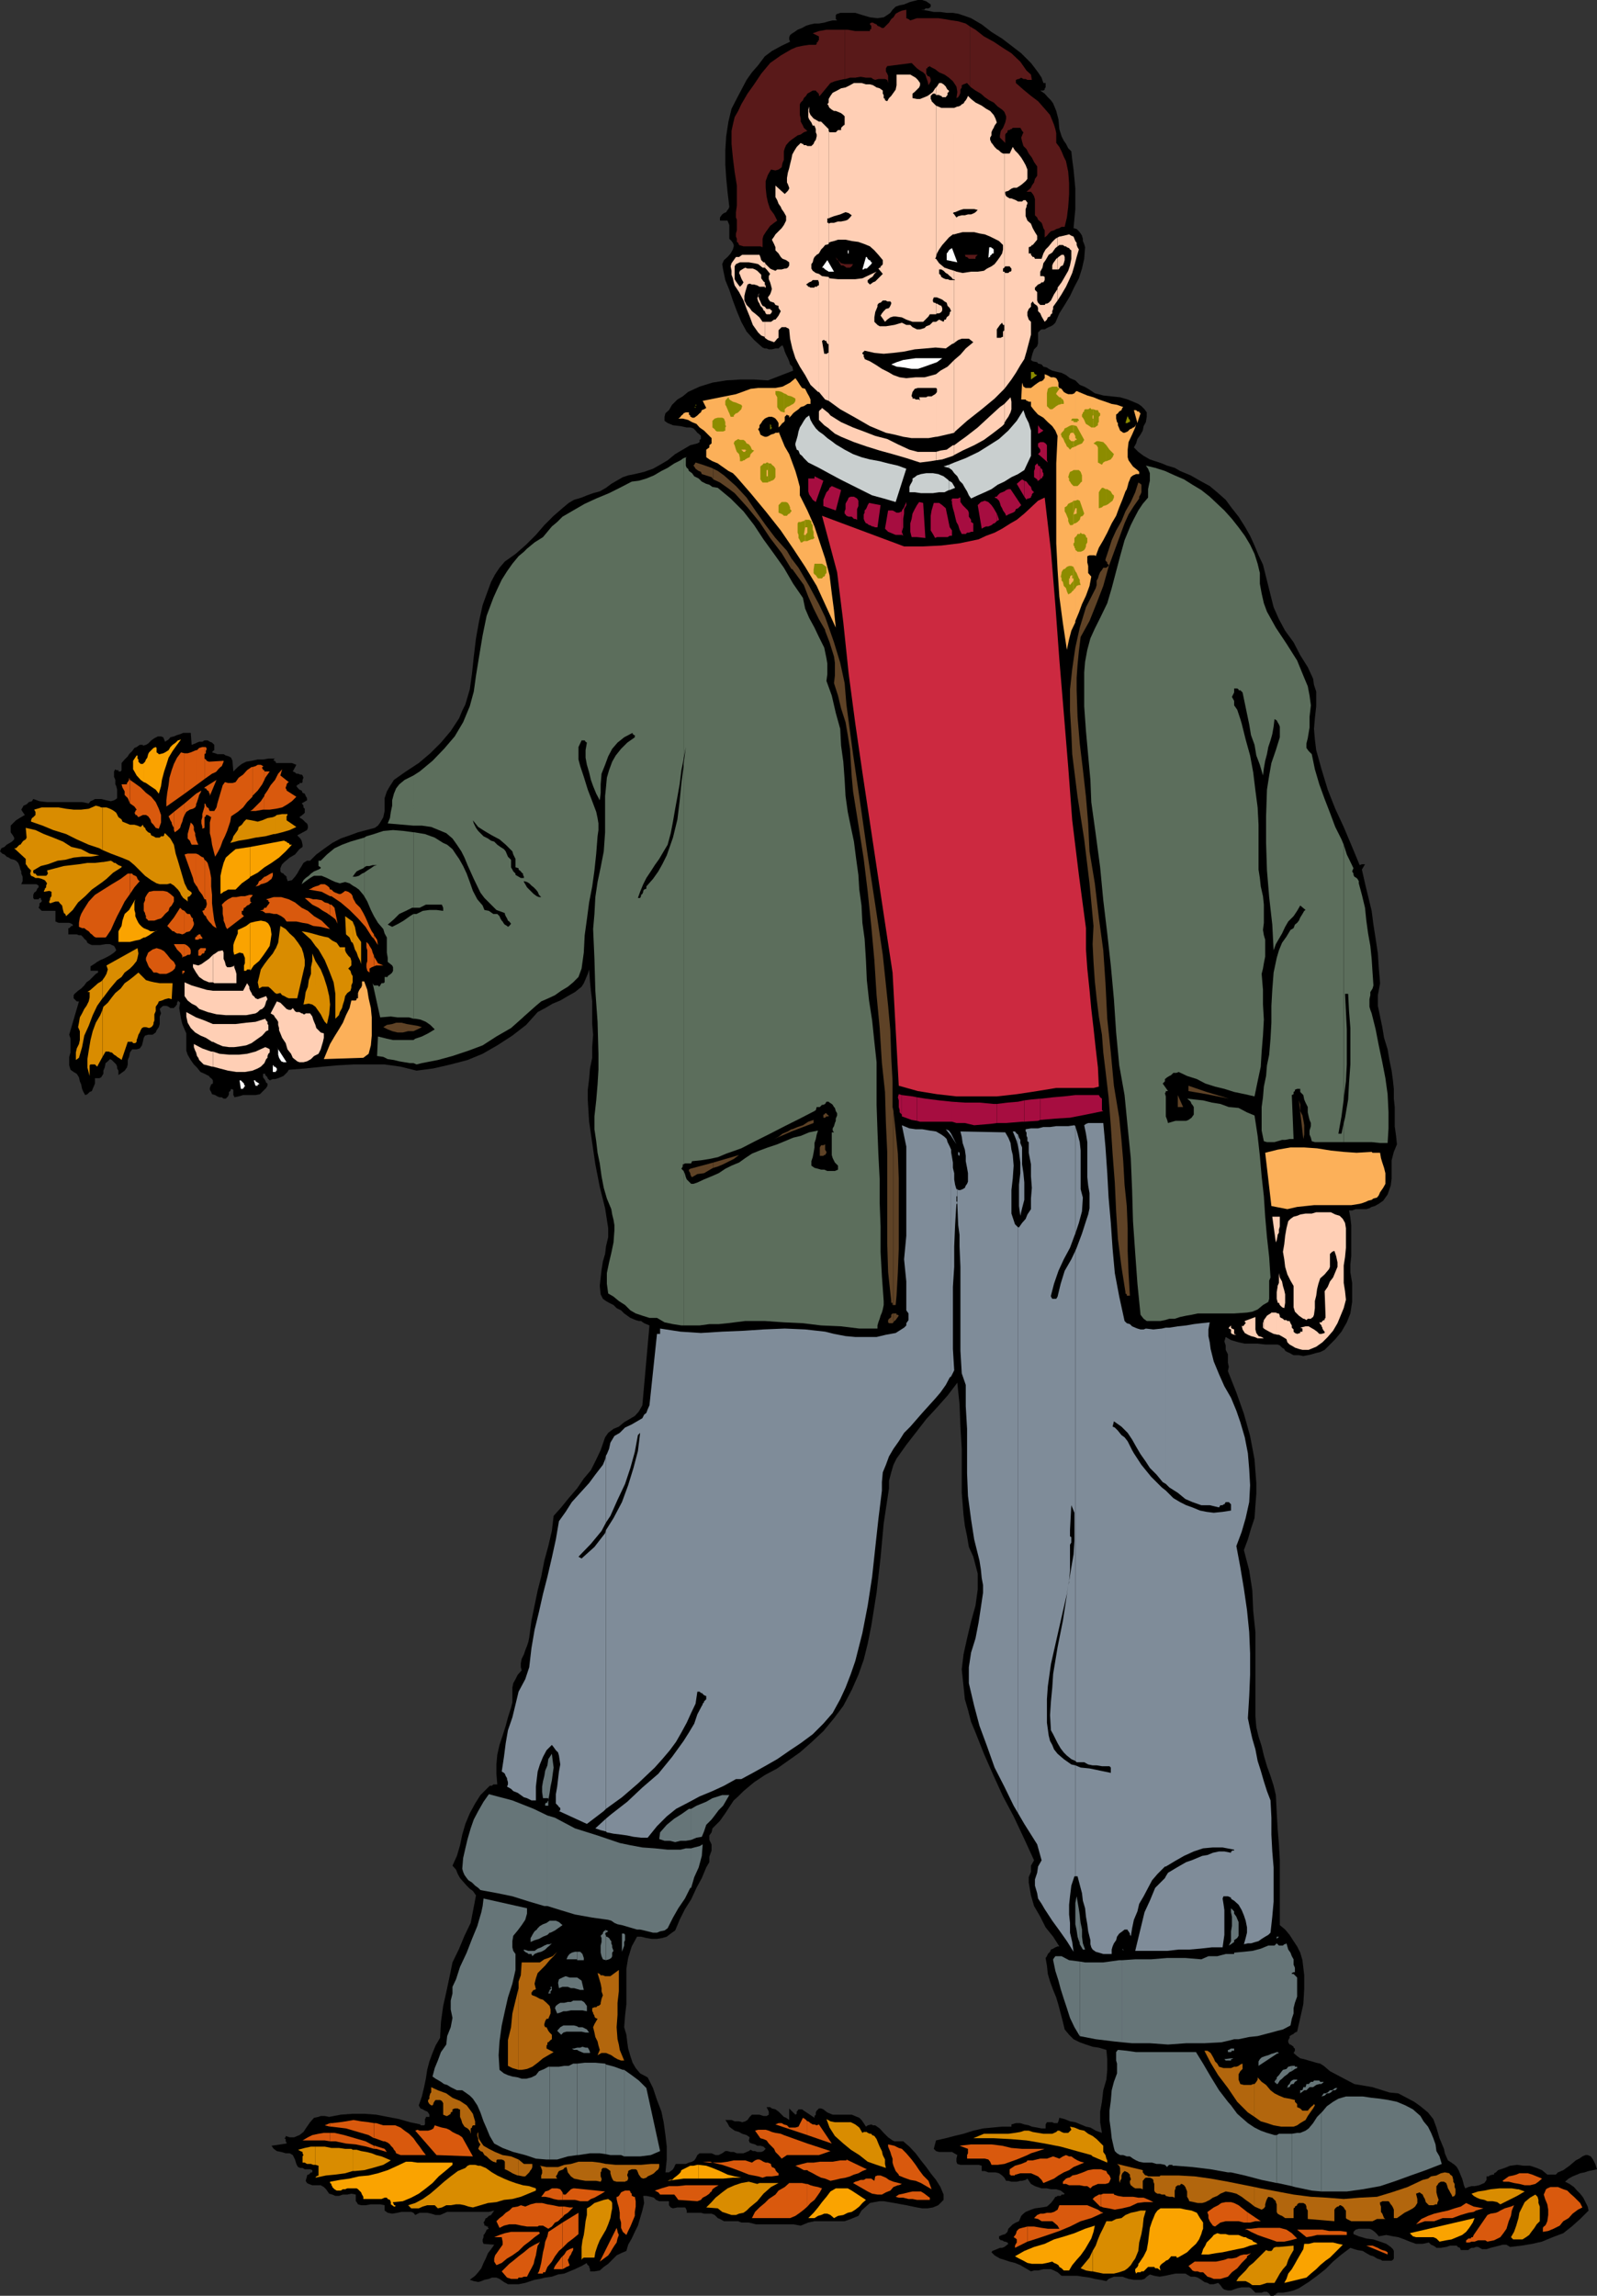 <svg xmlns="http://www.w3.org/2000/svg" width="360" height="517.199"><rect width="100%" height="100%" fill="#333333" stroke="none"/><path d="M209.8 1v.5l-.198.2-.301.198h-.7l-.199.301h-.8l1.5.2 1.398.3h1.5l1.402.2h1.399l1.199.199 1.5.5 1.402.5 2.399 1.402 2.199 1.7 2.402 1.5L228 10.3l2.203 1.7 2.2 2.2.699.898L234 16.3l.8 1.199.403 1.2h.5v1l-.203.198v.301l-.297.2h-.703l1 .699.703.8.7.7.5.703.699 1.699.5 1.898.199 2.2.5 1.601.5 1 .5.7.5 1 .699.699.203 1.902.297 2.2.203 2.1.2 2.2v4.598l-.2 2.101-.203 2.2.703.199.5.5.399.5.3.5.2.703v.5l.3.699.2.7-.2 2.6-.5 2.2-.699 2.2-1 1.898-1 2.101-1.203 2-1.2 1.899-.898 2.101-.5.5-.5.301-.5.2-.402.198-.5.301h-.7l-.3.2-.5.5V77.3l-.2.699-.698.7-.301.8-.2.7-.199.898.399.3 1 .2.199.3.8.2.403.5.797.203.402.297.801.402 1.2.3.898.2 1 .5.902.7 1.2.5 1 1 1 .398.898.5 1.5 1 1.902.5 1.899.203 1.898.199 1.703.5 1.7.7.699.3.699.5.699.7.5.698v1l-.2 1.2-.5.902-.198 1-.5.898-.7 1-.3 1-.5.903 1 1 1.199.898 1.402.801 1.2.398 1.5.5 1.199.5 1.699.5 1.199.7 2.402 1 2.098 1.203 2.203 1.199 1.899 1.598 1.699 1.5 1.402 1.902 1.5 1.898 1.399 2.2 1.199 2.101 1 2.2.902 2.199 1 2.101 2.399 9.602 1.199 2.699 1.402 2.598 1.899 2.601 1.5 2.899 1.699 2.703 1.199 2.597.203 1.403.5 1.5v3.297l-.3 2.703-.2 2.398.2 2.399.3 2.402 1.2 4.3 1.398 4.598L301 182.2l1.902 4.102 1.899 4.5 1.699 4.097.5-.199h.703l-.703 1.2.703 3.101.7 2.898.8 3.301.399 3.102.5 3.199.5 3.3.199 3.098.3 3.602-.5 2.7v2.398l.5 2.402.5 2.398.399 2.403.8 2.597.403 2.403.5 2.398.297 2.2.203 1.902v2.199l.2 1.898v4.301l.3 2.2.2 1.902-.7 1.699-.5 1.898v4.102l-.203 1.598-.7 2-.5.703-.5.699-1 .7-.898.5-.699.198-.5.301-.703.2h-2.398l-.801.3h-.7l.301 1.602.2 1.699v7l-.2 1.898v1.7l.399 2.402v4.3l-.399 2.598-.8 2-1.2 2.102-1.402 1.7-2.398 2.398-1 .5-.899.203-1 .297-.902.203-1 .199-1-.2h-1.2l-.398-.202-.5-.297-.5-.203-.5-.297-.203-.403-.5-.3-.5-.5-.5-.2h-2.797l-1.703-.199h-2.898l-1.399-.3-1.703-.5-1.2-.7-.3 1 .3.899v1l.5 1V307l.2.898-.2 1 1.903 4.801 1.7 4.801 1.398 5 1 5.3.199 2.7.203 2.598v2.402l-.203 2.598-.2 2.902-.8 2.398-.7 2.403-.898 2.398 1.2 4.602.699 4.5.199 4.597.5 4.801v19l.203 2.399.5 2.101.7 2.2.5 2.101.699 2.398.8 2.2.7 2.203.5 2.097.199 3.903.199 3.597.3 3.602.2 3.598v14.601l1.203 1 1 1.2.899 1.402.8 1.199.7 1.398.5 1.7.199 1.703L294 445v3.098l-.2 3.402-.698 3.098-.7 3.101-.5.2-.3.3-.399.2-.5.3v.399l-.3.5v.5l.3.5h.2l.3.203.399.297v.203l.3.199v.5l-.3.5.8.7.7.5.898.198 1 .301.703.2 1 .3.899.2.8.5 1.399 1.199 1.699.902 1.902 1 1.899 1 4.101.7 3.801 1.198 2 .2 1.899 1 1.699.902 1.402 1 1.7 1.398 1.199 1.5.699 1.903.699 2.398.3.7.403 1 .297.699.203 1 .297.703.402.898.801.5.7.5.5.5.398.7.3.699.2.5.3.703.2.699.199.8.3.7.7-.3.703-.2h.7l1-.2.699-.3.5-.2.5-.702v-.797h.5l.199-.203.699-.2h.3v-.3l.403-.2.297-.3.203-.2 1.5-.5 1.2-.5L342 487.7l1.5.2h1.402l1.5.5 1.2.5 1.199 1h1.902l.5-.5 1.2-.5 1.398-1 1.402-1.2.797-.398.703-.5.7-.301h.5l.699.3.5.7.5 1 .398 1.2-.898.198-1 .2-.899.3-1 .2-.703.3-1 .403-.898.5-.801.699 1 .5 1 .7.699.8.703.7.7.898 1 2 .199.902-1.899 1.898-1.902 1.7-1.899 1.5L350 504l-2.398 1-2.2.5-2.402.398-2.598.301-.8-.5h-.899l-.703.2-1.2.3-.8.2-.898.3h-1l-.899-.5h-.5l-.5.2h-.5l-.5.3-.203.2h-1.7l-.198-.5-.5-.2-.2-.3h-1.5l-.902.3-1.2.2h-1l-.198-.2-.5-.3-.5-.2-.5-.5-1.399.301h-1.5l-1.402-.5-1.2-.5-1.398-.5-1.203-.2-1.5-.3-1.7.3-.398-.5-.5-.5-.699-.5-.5-.202h-2.402l-.7.203-.3.297-.2.203v.5l1.2.5 1.699.5 1.602.199 1.5.5 1.398.5 1 .7.5.5.203.398v1.703l-.203.297-.297.203h-2.101l-.301-.203-.899-.297-.8-.5-.7-.203-.902-.5-.797-.5-1.203-.2-.7-.199-.898-.3-2 1.5-1.902 1.601-1.7 1.7-1.898 1.5-1.902 1.398-2.2 1.402-1.198.5-1.2.3-1.199.2H288l-.2.2h-.198v.3h-.301l-.2.2h-.699l-.3-.5-.5-.4h-.7l-.5.2H283l-1-1-.398-.2h-1.7l-1 .2-1.402.5h-.7l-.8-.2-.398-.3-.5-.7-.5-.5-1 .298h-.899l-.5-.297-.703-.203-.7-.5-.8-.5-.7-.2h-.898l-1.199-.699H265l-1 .2-1.398.3-1.2.2-1.199-.2-1-.3-.703.5-.5.5-.7.199h-1.698l-1.2-.2-1.402-.5h-1.898l-.5.2-.7.3-.5.5-1.402-.3-1.2-.2-1.198-.3-1.5-.2-1.2-.199h-3.601l-.899-.8-.8-.399-.7-.3h-1.699l-1.203.3h-.898l-.7.2-1.199-.7-1.203-.7-1.2-.5-1.198-.3-1.2-.402-1-.297-1.199-.703-.703-.7.203-.3 1-.399.7-.3h.5l.5-.2.398-.3.5-.399-.2-.3-.5-.2h-.199l-.5-.3h-.3l-.399-.4v-.5l.7-.3.699-.2.5-.5.199-.702 1-1 .699-.399.703-.3.297-.7.203-.5.5-.5.5-.398 1.2-.5.898-.301 1.5-.2 1.199-.202.902-.797.7-.903.3-.5h.2l.3-.199h.7l.199-.3h.5l.199-.2-.898-.699-1-.3h-1.2L236 493h-1.2l-1.5-.5-.898-.5-.8-1.2-.399.298-.8.203H230l-.797.199H228l-.7-.2h-.5l-.398-.702-.5-.5-.699-.5-.8-.2H222.8l-.801-.3h-.7v-1.2l-.698-.199H216.5l-.7-.199-.198-.5v-.7l.199-.8-.7-.402-.5-.297h-2.898l-.703-.203-.5-.5.5-1.899 2.203-.5 1.899-.5 2.101-.5 2.2-.699 2.199-.5 2.101-.2 2.2-.202H228v-.5l1-.297h1l.902.297 1 .203.7.297 1.199.203 1 .199h.902v-.902l.297-.5h1.203l.399.203h.8l.2-.403.199-.8 1.199.3 1.203.5 1.2.2 2.398 1 1 .203L247 480l1.402.5-.402-2.402v-2.399l.402-2.199.301-2.602.7-2.398.199-2.2v-2.402l-.2-2.097-1.699-.5-1.402-.203-1.5-.5-1.399-.5-1.402-.7-1-1-1-1.199-.398-1.699-.5-1.902-.5-1.899-.5-1.699-.7-1.7-.699-1.902-.5-1.699-.203-1.898-.297-1.703.297-.399.203-.5.5-.5.2-.5.5-.199.5-.3.5-.2h.398l-1.399-2.2-1.699-2.1-1.203-2.4-1.398-2.402-.7-2.398-.5-2.902v-1.2l.5-1.199v-1.398l.7-1.203-2.2-4.797-2.402-5.102-2.398-4.5-2.102-4.601-2.2-5-1.898-4.797-1-2.403-.699-2.699-.703-2.398-.297-2.903L217 378l-.2-1.902.2-1.7.203-1.699.797-3.601.902-3.797 1-3.602.5-3.601V354.5l-.5-1.902-.5-1.899-1-2.199-.402-2.402-.5-2.399-.297-2.398-.402-5v-9.903l-.301-5-.2-5.097-.5-4.801-2.198 2.898-2.399 2.7-2.402 2.601-2.399 3.102-2.101 2.699-2.2 3.098-.699 1.402-.5 1.7-.5 1.898v1.703l-1.199 7.898-.703 7.7-.898 7.902-1.2 7.5-.8 4-.899 3.597-1.203 3.403-1.5 3.398-1.898 3.602-2.102 2.797-2.398 2.902-2.899 2.7-2.402 2.1-2.7 1.9-2.398 1.698-2.8 1.5L170 401.5l-2.398 2-1.2 1.2-1 .898-1 1.5-.902 1.402-.5.7-.7 1-1.698 1.698-.2.903-.5.699v1l.5 1v1.398l-.5 1.403v1.199l-.699 1.2-1 2.398L157 425.3l-1.2 2.597-1.398 2.2-1.199 2.402-1 2.398-1 .7-.902.703-1 .297-1.2.203h-1.199l-1.199-.203-1.203-.297h-.898l-1.2 2.199-.8 2.598-.399 2.402v8l-.3 2.598-.2 2.601.5 1.7.2 1.699.199 1.402.5 1.7.5 1.5.699 1.198 1 1.2L146 468l1.203 2.398.899 2.7 1 2.601.5 2.399L150 481l.3 2.598v2.902l-.3 2.898h.8l.403-.3.297-.2.203-.199.297-.5.203-.5.2-.199h2.199l.699-.3.699-.2.5-.3.3-.4.403-.8.5-.402h2.7l.898.402H162l.8-.402.7-.5h.5l.703.203h.7l.699.297h1.5l.699-.297.5-.203.402-.297.5.297h.5l.5.203h.899l.5-.203.5-.5-.5-.5-.7-.2h-.699l-.5-.3-.703-.2-.5-.199-.2-.5.2-.699-.7-.5-1-.3-.698-.4-1-.3-.7-.5-.5-.402-.402-.797-.5-.703h1.402l.7.3h1l.699.2.699-.2.5-.3.5-.7.5-.5h1.703l.899.301h.699l.5-.3v-.7l-.5-1h.8L174 475l.8.2.7.5.5.5.703.698.5.2.7.5V475l1.398 1.398.3-.199v-.5l.2-.199.199-.3h.8l.403.3 2.399 1.598v-.399l.3-.3v-.5l.2-.399.5-.5h.5l.5.2.898.698 1.203.5H192l1.203.5.5.2.5.5.5.703.5.797.399-.297.8-.203.399.203h.5l1 .699.902 1 1 1 1 .7.399.198h2l1.398 1.2 1.402 1.5 1.2 1.601 1.199 1.5 1 1.399 1.199 1.5 1 1.601.703 1.7v1.199L211.5 496.8l-1.2.5-1.198.199h-1.2l-1.199-.2-2.402-.5-2.7-.5-1.199-.202-1.199-.2h-.902l-1.2.2-1 .203-.898.797-1 .902-.703 1.2-1.7.698-1.398.5h-6.8l-1.399.301-1.703.7-1.7-.301h-8.398l-1.601-.399h-1.7l-.699-.3h-3.199l-.902-.5-.5-.2-.7-.699-.699-.3h-1.699l-.703-.2h-3.2v-.5l-.198-.5-.2-.2h-1.699l-1 .2-.5-.2-.402-.5v-.902h-2.2l-.699-.3-.5-.5-.699-.2-1-.199H145l.203 1.602-.402 1.699-1 3.398-.7 1.403-.699 1.5-.8 1.398-.399 1.399-1.203.5-1 .5-1 1-.898.902-1 .7-.899.8-1.203.2h-1v-.5l-.2-.5v-.2l-.3-.2-.2-.3v-.2l-1.198.7-1.5.7-2.399 1-1.402.198-1.399.5-1.5.2-1.199.3-1.203.2-.898.3-1.2.403-1.5.297H114.5l-.898-.5-1-.7-.7-.3h-1l-.699.3-1 .2-.703.3-.7.2-1-.2-.898-.3 1.2-.899.699-.8.699-.899.5-1.2.5-1 .5-1.202.703-.899.7-1L109 505.5l-.2-.5v-.5l.2-.5v-.5l.203-.2.297-.5.203-.5.5-.202-.203-.2v-.3h-.297l-.203-.2h-.297v-.3l-.203-.399.203-.3.297-.7h.203l.5-.5.5-.199.2-.3.3-.4.2-.3-1.2.3h-9.402l-.899.4-.699.3h-1l-1-.3-.902-.2h-1.7l-1 .5-.398-.5-.5-.2H90.5l-.898.2-1.2.2-1-.2-.699-.5v-1.2l-1-.202h-2.101l-1.2.203h-1l-.699-.203-.3-.5-.2-.2v-1.5l-1-.199-.902.2h-1l-.899.3h-.8l-.7-.3-.699-.2-.703-1-.5-.5-.7-.398h-1.898l-.8-.301-.399-.2-.3-.5.3-1v-.202l.2-.2h.199l.5-.5h.3v-.5l-.5-.199h-1.199l-.5-.3h-.5l-.5-.2-.203-.3-.2-.399-.3-1-.5-1-.7-.402h-.898l-1-.297-1-.203-.699-.5-.5-.7 3.399-.5v-.199l-.2-.3v-.5l-.3-.2.3-.199v-.3l.899.3h1l.699-.3.5-.2.902-.7.801-1.202.7-1 .898-1 1-.2.5-.199h.902l1 .2 2.598-.5 2.699-.2h2.602l2.699.2 2.601.5 2.598.5 2.402.699 2.399.5v.203h.8l.2-.203v-1.2l.199-.3v-.2h.8v-.5l-.3-.5-.2-.199-.5-.199-.5-.3-.5-.2-.198-.3-.2-.4.7-2 .5-2.1.398-1.9.3-2 .5-1.902.7-1.898.703-1.7 1-1.702.2-3.598.5-3.602.699-3.097.699-3.301.699-3.402 1.5-3.098 1.203-2.902 1.399-2.899L107.3 427l-.7-1-.699-.5-.699-.7-.8-.902-.7-.8-.5-.899-.402-1-.801-.898 1-2.203.703-2.399.5-2.398.7-2.403 1-2.398 1.199-2.2 1.199-1.902 1.902-1.898.2-.2h.5l.3-.3h.899l-.2-2.402V397.5l.2-2.2.5-2.202.699-2.098.699-2.2.5-1.902.703-2.199.297-1.199v-3.3l.203-1 .5-.9.5-1 .899-1-.2-.702v-.899l.2-1 .5-1 .3-.898.399-1 .3-.903.2-1 .5-3.8.699-3.399.703-3.398.797-3.102.703-3.601.899-3.297.8-3.403.399-3.398 1.699-1.902 1.703-2.098 1.899-2.2 1.5-2.202 1.601-1.899 1.2-2.398 1-2.102 1-2.898.699-1 1.199-.903 1.199-.5 1.203-1 2.399-1.398.898-1 .8-1.402 1.602-18-.699-.297-.5-.203-.703-.5h-.5l-.7-.2-.698-.3-.5-.2-1.399-1-.703-.699-1-.5-.7-.699-1-.5-.698-.402-.7-.5-.5-1-.199-1.899.2-1.898.199-1.703.3-1.899.5-1.699.2-1.7.5-2.1v-2l-.7-4.5-1.199-4.802-1-5.097-.703-4.801-.7-4.8-.3-4.802V245.5l.3-2.402.2-2.399.5-2.398v-2.403l.203-2.8-.203-2.399v-5.101l-.297-2.399-.203-2.101-.2-2.7-.3 1-.5 1.2-.398.902-.5.8-1.5 1.2-1.602.898-1.7 1-1.698.7-1.7 1-1.699.902-2.601 2.898-3.102 2.403-3.398 2.199-3.301 1.898-3.399 1.403-3.8 1-3.899.898-3.8.5-3.602-.898-3.598-.5h-7l-3.601.199-3.301.3-3.899.4-3.8.3-.301.5-.899.898-.699.301-.5.2-.703.199h-.5l-.7.3-.5-.5v-.199l-.5-.5v-.3h-.5v.8l.302.399.199.3.199.5.3.2v.5l-.3.5-.7.703-.698.699-1 .2H54.8l-1 .3-1 .2v-.2l-.2-.3v-1.2l-.5-.2-.199.5-.3.2v.5l-.2.5-.5.5h-.5l-.402-.3h-.5l-.5-.2-.5-.3-.7-.2-.198-.5-.301-.5v-.402l.3-.797.399-.203v-.7l-.2-.3-.198-.2-.301-.199-.2-.3-1-.5-.898-.399-.8-1-.7-.7-.703-1-.7-1.202-.3-.899v-3.898l-.398-.903-.5-1.199-.301-1.199-.2-1.2-.199-1.202.2-1.2-.5-.5v.2l-.2.3v.403l-.3.297v.203h-.2l-.199.297h-.8L38 226.8l-.5-.203h-.7l-.3.203-.5.5.3 1-.3.699v1.7l-.2.698-.5.7-.198.5-.7.5h-1l-.699.203-.3.5-.2.898-.203.801-.5.7-.7.198h-1l-.5.7-.198 1-.301.703v1l-.2.699-.5.7-1.398 1v-1l-.3-.5v-.4l-.2-.5-1-1-.402-.202-.5.5-.5.402-.2 1-.3.7v.698l-.5.801-.399.2h-1v1.199l-.199.5-.3.703-.2.5-.5.199-.5.5-.5.2-.402-.7-.301-.7-.2-1-.3-.702-.2-.899-.5-.8-.698-.399-.7-.5-.3-1v-1.902l.3-1V234l-.3-.902 2.199-7.5h-.5l-.7-.7v-.699l.2-.3.8-.7.7-.5L19 222l.5-.7.703-.5.7-.702.699-.7.5-.3v-.399h-1.7v-1l.801-.5.7-.5.699-.398.699-.301 1-.5.699-.402.703-.5.5-.5-.203-.5-.297-.5-.5-.2-.402-.199h-1l-1.2.2h-1.898l-.5-.2-.5-.3-.203-.5-.5-.399-.2-.3-.5-.5h-.5l-.5-.2h-1.898v-1.402h.2l.3-.297.2-.203h.3v-.297l-.3-.203-.5-.2h-2.399l-.703-.3v-2.399H9.402l-.699-.699.2-.5v-.5l.3-.2.2-.202v-.297l-.2-.203v-.297h-.3l-.2.297h-1L7.5 202.3v-.703l.203-.5.297-.2.203-.199.2-.5.3-.3v-.399l-.5-.3H4.801l.3-.7v-1l-.3-.7v-.5l-.2-.402-.199-.8-.3-.7-.5-.5-.399-.199-.8-.199-.403-.3-.5-.2-.5-.5-.5-.2-.5-.5.3-.702.7-.297.5-.5.703-.403.5-.3.5-.5v-.399l-.3-.5-.5-.699V186l1.199-1.2.8-.5.7-.402.5-.3-.5-.7-.301-.5.3-.5.2-.398.699-.3.5-.5.703-.2.297-.5 1.402.5 1.7.2H18.5l1.5.3.402-.5.5-.2.5-.3h1.399l1.199.3 1 .2.703-.2.5-.3.2-.2v-1.902l-.2-.8-.203-.399v-1l-.297-.699v-1.2l.297-.5.203.2h.5v.3h.5l.2-.3v-1.602l.699-.8.699-.7.3-.5.7-.699.5-.699.5-.2.699-.5h.703v.2l.7-.2.5-.3.699-.7.699-.5.8-.402h.7l.5.2.402 1 .797-.5.402-.5.801-.2.7-.3.699-.2.699-.3H43l.203 2.703.797-.301.402-.2.5-.202h.7l.5-.297h.699l.5.297.5.203.5.5V169l-.301.2-.2.3.7.2.5.198h1.402l.5.301.7.2.5.3.3.7.2 2.402 1-1 .898-.703 1-.5 1.203-.2 1.399-.3H59.3l1.199-.2H62l-.297.2v.3H62v.2h.203v.3h3.598l.5.2.5.203-.801 1.5.5.199.3.3h.403l.5.2H68l.203.2.2.5-.2.5v.5l-.203.198h-.5v.301h-.297l-.203.2-.2.199.403.5.297.3.5.2.203.5.5.203.2.5.3.5v.5L68 181l.203.2.2.3v.398l.3.301v.899l-.3.3-.903.7.203.203.5.297.2.203.5.5.3.199.2.5v.5l-.2.5L67 188.2l.703.698.297.5.203.903v.5l-.703.5-1 1.199-1.2.7-1.198 1-.5.5-.2.398-.199.5v.703l.2.297.5.203.199.297.3.203.2.199v.3l.199.5v.2l1-.2.699-.8.5-.7.5-.902.5-.8.402-.7.801-.5h.7L71.3 192.5l1.902-1.402 1.7-1.2 1.898-1 2-.699 1.902-.699 3.797-1 .703-.5.5-.7.297-.5.402-.702.301-1.399v-2.898l.5-1.5.7-1.203.898-1.399 2.699-1.898 2.902-1.903L97 169.7l2.402-2.398 2.2-2.602 1.898-2.898.703-1.703.7-1.399 1-3.398.5-3.602.398-3.8.5-4.098.699-3.903.8-3.597L110 133l.703-1.902.899-1.7 1-1.5 1.199-1.398 2.402-1.7 2.399-2.1 2.199-2.2 1.902-2.2 2.098-2.1 2.199-1.9 1.203-1 1.2-.702 1.699-.5 1.199-.5 1.402-.5 1.5-.399 1.399-.8L137.8 109l1.199-.7 1.402-.8 1.2-.402 1.5-.297 2.101-.5 2-.703 1.598-.899 1.699-1 1.703-1.398 3.399-2 1.601-.403.5-.3v-.5l.297-.2V98.2l-.297-.3-.203-.2-.297-.199-.402-.5-.5-.5-.7-.2h-.8l-1.399-.3-1.699-.2-1.203-.5-.7-.5v-.902l.2-.8.8-.7.7-1.199 1.204-1.2 1.2-.7 1.199-1 2.601-1.202 2.899-.899 3.101-.5 3.098-.199H170l3.102.2 5.699-2.2-.2-.902-.5-.5-.199-.7-.3-.699-.399-.8-.3-.7-.2-.699-.3-.7-.403.2-.5.5h-.7l-.8.2h-.7l-.5-.2h-.398l-.5-.2L170 76.599l-1.7-1.899-1.198-2.199-1-2.402-.899-2.399-.8-2.398-.903-2.203-.5-2.399-.2-1.199.403-.902.797-.7.703-.8.5-.899.2-.699v-.3l-.2-.5-.3-.4-.5-.5v-3.1l-.2-.5-.203-.5h-1.7V49l.2-.3.3-.4.403-.3.5-.2.297-.5.203-.202.2-.5-.403-3.399-.297-3.101L163.5 37v-3.102l.203-3.199.5-3.3.7-2.899 1.5-2.902.898-1.7 1-1.898 1.199-1.7 1.402-1.6 1.5-2L174 11.5l2.203-1.2 1.899-.902-.2-.5v-.5l.2-.5.5-.398.5-.3.699-.5 1-.4.902-.5 1-.3.899-.2h1l1.199-.202 1-.297.902-.203h1l-.3-.297v-.903l.3-.3h.2l.5-.2h3.398l1.601.5 1.7.5 1.699.2 1.402-.2.797-.5.703-.5.5-.699.7-.699.898-.3 1-.2L205 .5l.703-.2 1.2-.3h1l.898.3 1 .7"/><path fill="#fff" d="M213.402 58.598v-1.5l.2-.2.3-.5.2-.199.5-.3 1.199 3.199-2.399-.5m-22.102-2.2v.7h-.198v.3-1h.199m5.301 2.7-.2.402-1 1h-.5l-.199.2h-.3l.8-2.802h.2l.199.403.3.297h.2l.3.5h.2M188 61.2h-1.2l-.3-.2-.5-.3-.398-.4h-.301l1.199-1.702 1.5 2.601M212.402 80.7l-1.199.898-1.402.5-1.399.5-1.5.5H205.5l-1.7-.297-1.698-.203-1.2-.5 1.2-.5 1.5-.5 1.398-.2 1.402-.199h6m10.801-23.101.297-.2.203-.3H224v-.899l-.297-.3h-.203v-.2h-.297v1.899m0-1.898H223l-.2 2.398.2-.2h.203V55.7"/><path fill="#591919" d="m190.402 60 .399.3h.8L192 60l.3-.5.5-.402-.5.402h-1.898v.5m0-.5-.8-.2-.2-.202-.5-.5.7 1.203h.5l.3.199v-.5m0-41.7h.2l1-.3h1.199l1.199-.2 1.203.2h1.2l.398.3.5.2.699-.2h1.5l.5.2.203.7v-1.602l-.203-.5-.297-.5v-.7l.297-.5 5.5-.699.703.7.5.5.7.5.699.402.5.5.199.699.3.8.2.9.3-.5.2-.4v-.5l-.2-.5-.5-.202-.3-.5v-1.2h.3v-.3h.2l.3-.2.2.2 1 .5.902.703 1.2.5 1 .699.898.8.8 1.2.2 1.2-.2 1.398.399-.2.3-.5.2-.5V20.2l.3-.5v-.5l.403-.199.797-.3.703.8V6l-1-.7L216 4.8l-1.398-.202-1.7-.297-1.402-.203h-4.797l-1.5.5-.402-.297-.5-.203V2.199l-1 .2-.7.3-.699.399-.5.8-.5.403-.5.797-.699.703-.5.5h-.402L198.3 6l-.5-.2-.2-.3-.5-.2-.3-.202h-.399l-.3.203V5.5l.3.3v.7l-.3.2V7H192.8l-1.7-.3h-.699v11.1"/><path fill="#591919" d="M190.402 6.7h-4.101l-1.7.3-1.398.5 1.399.7v.898h-.2v.3l-.3.2v.3l-.2.2h-1.5L181 10.3l-1.398.297-1.2.5L176 12.5l-2.398 1.7-2 2.398L170 19l-1.5 2.098-1.398 2.402-.7 1.5-.8 1.398-.399 1.7-.3 1.402v2.898l.3 3.102.399 3.2.5 3.1v4.5l-.2 1.5V49l.2.5v2.398l-.2.7v.703l.2.5v.699l.3.2.2.5 1 .3h3.8l.5.2v-1.9l.2-.702.5-.797.5-.703.5-.7.898-.699.703-.5-.703-1.398-.898-1.203-.5-1.5-.301-1.399-.2-1.898v-1.5l.5-1.403.7-1.199 1 .2.699-.2.703-.5.2-1 .3-.699v-1.902l.2-.7.3-.699.7-.8.5-.399 1.398-1 .699-.2.703-.5.797-.3-.797-.7-.203-.5-.5-.902V26.7l-.2-.8v-2.4l.2-.402.5-.5.203-.5.5-.5.297-.5.703-.399.5-.3h.7l.199.3.3.2v.199h.2v.5h.199l2.402-2.899 1-.398 1.2-.301 1-.2V6.7m28.3 51.6h1.2v-.402l.5-.5h-1.7v.903m0-.903H217.5l.203.5H218l.402.403h.301v-.903m0-37.898.2.2 1 .698 1.199.7.898.8 1 .7 1 .5.902.902 1 .7.5.5.399 1v.5l-.2.898-.5 1.203-.5.699-.199 1v.5l1.2 1.2v-1.9l.199-.3.3-.2v-.3l.2-.2h.3l.2-.202H228l.3-.297h1.7l.203.297.2.402.3.3-.5 1.2.2.898.3 1 .7.7.5 1 .699.902.5 1 .699 1v2.098l-.5.703-.2.797-.5.703-.199.5-1 .898h1l.399.5.3.5.2.7V48.5l.5.5.199.5.8.7.2.5.203.698.297.5V53.5l.5-.402.402-.5.5-.5.7-.2.5-.3.699-.2.5-.3H240l.5-2.098.3-2.402.2-2.899v-2.398l-.2-2.602-.5-2.398-.5-1-.5-1.203-.5-1-.698-.899V30l-.2-.902-.3-1-.899-2.2L235.5 24.5l-1.5-1.7-1.598-1.202-1.699-1.399L229 18.7V18l.5-.2h.203l.5-.3.5.3h.5l.399.2h1l-.2-1.2-1-.902-.699-1-.703-1L228 12l-1.898-1.2L224 9.399 221.8 8.2l-1.898-1.5-1.199-.7v13.5m-29.801 39.098-.5-.7.301.7zm0 0"/><path fill="#fcb059" d="M182.703 91H182l-.797.5-.703.2-.5.5-.7.5-.5.398-.398.5-.5.5v-.5h-.3l-.2-.2-.5.5v.903l-.199.297-.3.203-.2.199-.203.3-.5.5v-1l-.297-.5-.402-.5-.301-.202-.5-.2h-.7l-.5.2-.398.203-.5.5-.3.5-.399.5v.5l-.3.398.3.5.2.7.5.3.5.2h.398l.5-.2.5-.3.699-.2.3-.199h.7v-.3l.703 1.698.7 1.7 1 1.703 1.398 3.797.5 1.703.5 1.898v1.899L182 115l1.602 3.598L186 125.8l1 3.797.5 4.101.5 3.801.402 3.898-2.101-4.597-2.2-4.801-2.601-4.3-2.7-4.102-2.8-4.098-3.398-4.3-3.399-4.102-3.3-3.797-.7-.703-1-.5-.703-.5-1-.7-.7-.5-1.198-.5-.7-.398-.699-.5v-1.7l.7-.5v-.5l.5-.402V98.7l-1.7-1.699-1-.7-.703-.8-1-.402-.898-.5-1.2-.297h-1l.301-.203.2-.2.199-.3.3-.2.2-.3.5-.2h.699v.5l.3.2v.3h.2l.199.2h.5l.3-.2.403-.3.5-.5.297-.2.203-.5.5-.199.5-.3-.8-1.598 7.5-1.5 1.398-.5 1.902-.703 1.7-.2h3.898l1.601-.3 1.7-.899 1.199-1 .5.7.5.8.5.7.699.199.5 1 .402.703.301.699v1M311.102 259.7l.199 1.198.3 1 .399 1.2.3 1.203v2.398l-.5.899-.698 1-.301.703-.399.5-.8.199-.399.3-.8.2-.403.2-.797.3-.703.2-1.898.3h-8.399l-1.902.2-1.899.198-2.199.5-3.601-.699-1.399-12L288 259l2.902-.5H294l2.902.2 3.098.5 2.902.3 2.899.2 3.402-.2.2.2h1.699m-229-38.602L82.8 223l.3 1.898.5 2.2.2 2.101v4.102l-.2 2.199-.5 1.898-1.199.903-8.902.297.703-1.7.7-1.699 1-1.699 1-1.602.898-1.5.7-1.698.8-1.601.403-1.7h1l.2-.3v-.2h.3V223.7l.2-.5.3-.5.2-.199.199-.5v-.902h.5m160.3-80.899v-.302l.801-1.898.7-1.902.898-1.899.8-2.199.399-2.102-.7-.8V127.5l-.198-.8v-1.4l.5-.202h1.199l.199.203.703-1.903 1-1.699.899-1.699 1-2.102 1-1.699.699-1.898.699-1.703.703-1.899.297-.5.203-.699.2-.8.3-.7.2-.5.5-.402.699-.297h.699v-.5l-.2-.203-.199-.2-1-.8-1-1.399-.199-.699v-1.7l.2-1.702.8-1.7.7-1.597.199-.801-.2.5-.3.3h-.2l-.199.2-.5.2-.5.5-.703.3h-.297l-.402-.3-.301-.2-.2-.5-.3-.7v-.5l-.2-.202-.198-.797v-.903l.398-.3.3-.399.5-.3.2-.5.203-.2-1.402-.5-1.2-.199-1.398-.5-1.5-.5-1.203-.5-1.398-.402-2.399-1-.3.203v51.898m-.001-51.899-.199.298-.5.203h-.902l-.5-.203-.5-.297-.5-.703-.5-.2-.2-.3v-.899l-.199-.5-.3-.5-.5-.199h-.7l-.5-.3-.402-.2-.5-.2v.9l-.297.3v.2H235l-.2.198h-.3l-.5.301-.7.5-.5.399-.398.3h-1.199l-.5-.3-.3-.899-.2 3.801h1l.2.3h.199l.3.2h.5v1l.7.898.898 1 1.203.7 1 1 1 .902.7 1 .5 1.2-.301 6.198v18l.3 6 .399 6 .8 6 .899 6L241 144l.5-1.902.902-1.899V88.301m13.7 7.199.3-.2-.3.2m.3-.2.2-.702.5-1.5-.301-.2V92.7h-.399l-.3-.3h-.5l.8 2.902"/><path fill="#8c8c00" d="M186.3 128.2v.898l-.3.3v.2l-.2.3h-.198l-.301.403h-.899l-.3-.403-.2-.3-.3-.2-.2-.3v-.7l.2-1.398h1.699l.3.2.399.3.3.2v.5m67.903-32.9h-.5l.5-1.702v.3l.2.2v.203l.3.297v.5h-.3l-.2.203M233.8 84.5l-1.398 1v-1.7h.7v.2l.199.3.5.2M157 91.2h-.2v.3zm6.5 5.1.203-.3-.203-.2zm0-.5v-.702l-.297-.797-.402-.203h-1l-.7.203-.5.5v1.5l.5.398.2.301.3.2H163l.5-.2v-1.2m0-4.6.203.3.297.7.203.5.2.398.3.8h.7v-.3l.5-.5h.199l.3-.2.7-.699.199-.699-.2-.3-.5-.2-.699-.3-.699-.2-.8-.5-.2-.5-.5.5-.203.3v.9m4.102 12.5h.199l.199-.2.5-.3.5-.2.203-.7.5-.5.297-.3-.5-.2-.297-.702-.402-.5-.5-.2-.301-.5-.398-.3v2.203H168l.3.199h-.3v.3h-.398v1.9m0-1.9-.5-.5h.5v-2.202h-.801l-.399-.2-.8.5-.2.5.2.403.3 1 .2.5.5.5.199.898v.7h.5l.3-.2v-1.898m5.501 6.899.199-.2h.3l.2-.2v-3.902h-.5l-.2-.199v4.5"/><path fill="#8c8c00" d="M173.102 107.3h-.301v-1.402h.3V104.2h-.3l-.2.2h-.5l-.199.3-.3.2-.2.199V108l.2.3.3.4h1.2v-1.4m.698 1h.2l.5-.3.3-.5v-1.902l-.3-.5-.5-.399-.2-.3v3.902m0-11.601v-.2h.2v-.2h-.2v-.5.9"/><path fill="#8c8c00" d="m173.8 95.8-.198-.3v1.2h.199v-.9m2.902 20.4h.7l.199-.302.3-.199h.2v-.199l.3-.3v-.2l-.3-.3v-.4l-.2-.5-.3-.5-.399-.202h-.5v3.101m0-3.101h-.5l-.703.703v1.699l.5.2.402.198.301.301v-3.101m0-20.2h.2V92.2l.5-.5.5-.199.5-.3.398-.2.3-.3.2-.4v-.5l-.5-.3-.399-.2-.8-.202-.399-.297-.5-.203v4.3"/><path fill="#8c8c00" d="m176.703 88.598-.5-.297-.703-.203h-.7v.703l.403.699v2.2l.297.5.5.5.703.198v-4.3m4.797 33.3h.5l.402-.199.5-.199h.301l.399-.3-.2-.5v-.9l-.199-.5v-1l-.3-.402v-.5l-.5-.3h-.903v1.703h.5V120l-.297.3v.2h-.203v1.398"/><path fill="#8c8c00" d="M181.5 120.5h-.297l.297-1.7v-1.702l-.297.3H181l-.5.2h-.5l-.2.3V120l.2.5v.7l.3.5.2.5h.3l.403-.302h.297V120.5m57.8 10.3.302.298.199.902.5.5.199.7.3.698.403-.199.297-.199.203-.3.297-.2v-2.7.5l-.797 1-.203-.3v-1.2h.203v-.402l.297-.3v-.2.2h.203v.703H242v-2.602l-.5-.199h-.5l-.5.2-.5.5h-.2l-.198.198-.301.5v1.903"/><path fill="#8c8c00" d="M239.3 128.898v.2l-.198.8.199.403v.5-1.903m-.001-30.5.302.301.199.399.199.5.3.5.2.5.3.203.403.5.5-.5H242v-1.403h-.5l-.297-.3-.203-.2V98.2l.203-.3v-.2l.297-.199h.5v-1.7h-.5l-.5.2-.5.3-.5.2-.2.5-.5.5v.898"/><path fill="#8c8c00" d="m239.3 97.5-.198.398.199.301v.2-.899M239.3 91h.5v-.5l-.198-.5-.301-.2V91"/><path fill="#8c8c00" d="m239.3 89.8-.198-.3h-.301l-.399-.402-.3-.297v-.203l.699-1v-.2h-.399v-.3h-1.199l-.8.3-.2.2-.203 1V91.5l.402.398.301.301h.5l.399-.3.5-.399.5-.3.699-.2v-1.2M242 133l.203-.3.2-.2.3-.5.5-.2h.399l-.2-.702v-.5l-.199-.297-.3-.703-.2-.5-.3-.399-.2-.5-.203-.5V133m0-10.102.203.2v.3l.2.2v.3l.3.2.2.203h.699l.5-.203.3-.2.2-.3.199-.5v-.399l.3-.5v-1l-.3-.199v-.3l-.399-.4h-.5l-.3-.3-.2.3h-.5l-.199.4-.5.5v1l-.203.198v.5m0-4.8.203-.2h.2l.5-.3.5-.5.199-.7.5-.199.3-.5-1-2.898-.5-.203-.5.203H242v3.097l.402-1.398h.301v1.2l-.703.198v2.2"/><path fill="#8c8c00" d="M242 115.898v-3.097l-.297.297-.5.203-.402.199-.301.5-.5.3v.9l.3.5.2.5.3.698v.5l.2.5.203.403h.5l.297-.203v-2.2m0-6.398h.902l.5-.5.2-.3.3-.2v-1.402l-.3-.797-.399-.403H242v3.602m0-3.602-.297.2-.5.203-.203.5-.2.699.2.3v.5l.203.2.297.5.203.2.297.3v-3.602m0-5.098.203-.202h.2l.5-.297.5-.203.5-.2.199-.3.3-.5L242.703 96l-.703-.2v1.9h.203v.198l.2.301v.5l.3.2v.199h-.3l-.2.3H242v1.403m0-5.703h.902V94.8h.301v-.203l-.3-.297H242v.797m0-.797h-.297l-.203.298v.203h.5v.297-.797m4.5 1.999h.3l.403-.3.297-.2v-.5l.203-.202v-1.2l.297-.3v-.5l-.297-.2-.203-.5h-.5l-.5-.199v4.102"/><path fill="#8c8c00" d="M246.5 94.3h-.2v-.702h.2v-1.399h-.5l-.2-.3-.5.3h-.698l-.2.2v.3l-.3.2v.199l-.2.3v.5l.2.2.3.5.2.5.199.402.5.3.3.2.399.3h.5v-2m2.902 19.5.5-.3.5-.402.399-.297.3-.703v-.5l-.3-.2-.2-.3-.199-.399-.5-.3-.3-.2h-.2v3.602"/><path fill="#8c8c00" d="M249.402 110.2h-.199l-.5-.302h-.3l-.403.5-.297.5v3.602l.7-.2.3-.3.7-.2v-3.6m-.001-6.302 1-.398.2-.3.199-.2.3-.7-1-1-.5-.702-.199-.297v3.597"/><path fill="#8c8c00" d="m249.402 100.3-.199-.202-.5-.5-1-.2h-.5l-.703.5.703.403.297.5v3.398l.902.5.301-.5.5-.3h.2V100.3M156.8 91.7h-.3l.3.198zm0 0"/><path fill="#c9cfcf" d="m182.402 93.598.301 1 .5.902.7 1 .699.7 1 .698.898.801 1 .7.902.699 2 1.203 1.899 1 1.902.699 1.899.5 2.199.398 1.902.5 2.2.5 1.898.7-2.399 7.5-2.699-.797-2.601-.703-2.399-1.2-2.402-1.199-2.399-1.199-2.601-1.402-2.2-1.2-2.398-1.199-1-1-.402-.5-.5-.398-.301-.801-.398-.2-.301-1v-.402l.3-1 .2-.699.199-1 .3-.898.5-.801.403-.7.5-.702.7-.5m31.499 16.8h.2l1.199-.5-.7-1.199-.699-.398v2.097"/><path fill="#c9cfcf" d="m213.902 108.3-.3-.3-.899-.7-1.203-.5-1.2-.202h-1.5l-1.198.203-.899.297-.5.402-.5.3v.5l-.203.4-.297.5-.203.5v1.198h1.203l1.399.2h2.699l1.402-.2h1.2l1-.5v-2.097m-.001-2.903.7.5.5.7.699.703.5 1L217 109l.5.898.5.801.402.899.5.703 1.5-.703 1.598-.7 1.5-.699 1.402-1 1.5-.699 1.598-1 1.5-.7 1.402-.902.7-1.5.8-1.699V97l-.5-1.7-.699-1.402-.5-1.5-1.5 2.403L227.301 97l-2.098 1.898-2.203 1.403-2.398 1.5-2.899 1.398-2.601 1-1.2.5v.7"/><path fill="#c9cfcf" d="m213.902 104.7-1.199.398 1.2.3zm0 0"/><path fill="#a60d40" d="M193.203 116.2v.898l-.402-.2h-.301l-.5-.5h-.7l-.5-.199-.198-.3-.2-.2v-.5l.2-.5V113.5l.199-.402.3-.5.2-.5.5-.2h.699l.703.403.297.5V114l-.297.7v1.5m4.597 2.6h-.5l-.5-.202h-.198l-.5-.297h-.2l-.5-.403h-.199l-.3-.5-.2-.5v-1l.2-.398v-.5l.3-.3.2-.4.199-.5.3-.5 2.598.5-.7 5m-12.198-5v.2l2.8 1 1.2-4.602-2.102-.898-.5.398-.2.5-.5.5-.3.7-.398 1v1.203m0-5.501-2-1v.5h-1.399v2.9l.2.698.5.7.3.5.7.5 1.699-4.797M203.3 251.098v.402l2.2.8 1.203.2v-5.3l-1-.2-2.402-.3v4.398"/><path fill="#a60d40" d="m203.3 246.7-.698-.2-.2.7.2.698v1.5l.199.7v.5l.5.5v-4.399M203.3 120.5l.302.2-.301-.9.3-1v-1.902l.2-1.199v-1l.5-.898v-.703l-.5 1.203-.5.699v5.5"/><path fill="#a60d40" d="m203.3 115.2-.698.3h-.5l-.5-.3-.399-.2h-1l-.703 4.098.703.703.5.199.7.3.5.2h1.398v-5.3m3.402 137.3.7.2h7.199v-4.5l-2.899-.302-3.101-.398-1.899-.3v5.3m0-131.5 1.899.2-.5-7.9-.899-.202-.5.703V121m0-7.2-.5.9-.5 1-.203 1.198-.297 1v1.903L205.5 121h1.203v-7.2m7.899 138.9 1 .3h1.898l2.102.5 3.601-.3 1.5-.2v-4.3H224l-3.2-.302h-3.3l-2.898-.199v4.5m0-133.199-.5-.7-.2-.902-.3-1.5-.2-.898-.199-1-.8-.7-.7-.5H210.5l-.2.7-.3 1-.2 1.2v3.3l.5.8.5.9.403-.2h2.399l.5-.3h.5v-1.2m0-6.402v.402l.199 1 .3 1 .2.898.3 1.2.399.703.3 1 .5 1h.903L218 120h.402l.5-.2h.5v-1.902l-.5-.3v-.5l-.5-.7v-.898l-.199-.5-.5-.5-.203-.2-.5-.5-.2-.3-.3-.402v-1h-.2l-.3.203h-1.398v.797"/><path fill="#a60d40" d="M214.602 112.598h-.2l.2.5zM224.703 253h2.098l3.601-.3h.5v-4.802l-1.402.301-2.398.2-2.399.3V253m0-135.602.5-.3-.3-.899-.2-.5v1.7"/><path fill="#a60d40" d="m224.703 115.7-.3-.5-.403-.7-.5-.7-.7-.702-.8-.297-.898.297-.7.703.899 5.297.5-.297.5-.203h.5l.699-.297.5-.403h.203l.5-.5V115.7m0-3.4.5.5.2.5.199.7.3.5.2.5.5.7.199.5.5-.302 1-.398.5-.3.199-.5.5-.2.5-.5.203-.2-2.402-3.6h-.5l-.5.198-.399.301-1 .399-.5.5-.199.3v.403m0-.403h-.3l-.2.2.5.203v-.403m6.199 140.802 3.098-.2.5-.2v-4.8l-2.098.2-1.5.198v4.801m0-140.801.5.7.2-.297h.3l.5-.203v-.2l.2-.3v-.2l.199-.3.3-.2-.5-.5-.199-.699-.5-.5-.5-.699-.5-.2v3.598"/><path fill="#a60d40" d="m230.902 108.3-.5-.3-.402.3-.797.7 1.7 2.898v-3.597M234.5 252.3l3.402-.3 3.301-.2 3.598-.702 3.902-.797-.3-.203V247.5l-.403-.3-.297-.5h-5.3l-2.602.3-2.399.2-2.601.3h-.301v4.8m0-144.5h.3l.2-.3v-.2h.203v-.702L235 106.3v-.403l-.2-.3-.3-.2v2.403"/><path fill="#a60d40" d="M234.5 105.398v-.3l-.5-.2v-.199l-.2-.3-.5.5v.699l-.198.5v1.402l.699.5.199.5v-.2l.5-.3v-2.602m0-2.698 1.703 1.5-.203-.5v-3.4l-.297-.402-.5-.3h-.703v3.101m0-3.101-.5.3v.7l.5.703v.5l-.5.5.5.398v-3.101m0-2.098.703-.5-.703-.5zm0-1-.5-.7v1.9l.5-.2v-1"/><path fill="#5c6e5c" d="m82.102 201.898.699 1.2.8 1.902.7 1.398.902 1.5 1.2 1.403.3 1 .5.898v3.399l.2 1.203v.898l1 .801.199.398v.801l-.2.399-.3.3-.7.5v.2h-1 .301v1.203l-.3.199H86l-.297.5-.203.3-.297-.3h-.902l-.301-.5 1.703 7.7 2.399-.2 1.5.2h2.601l1 .3v-23.602l-.8.5-1.403 1-1.2.7-1.398.703-1-.5 1.399-1.203 1.199-1.2 1.5-.699 1.402-.699h.301v-17L91 187.2l-2.398-.2-2.2.2-2.101.698-1.7.5-.5.301v6.7l.5-.301h.7l.699-.2h1l-.7.2-.698.5-.801.5-.7.5v5.3"/><path fill="#5c6e5c" d="m82.102 196.598-.5.203-.7.5-.699.199H79.5l.5-.7.402-.5.801-.402.7-.3.199-.2V188.7l-1.399.399-1.703.5-1.898.703-1.7.797-1.699 1.402-1.402 1.398h-.5v1.2l.5.3v.2l-.5.3-1 .403-.7.5-.5.5-.699.5-.5.5-.199.398-.203.5 1.203-.898.7-.5.5-.301.398-.2H72.5l1.203.5 1 .5.899.4 1 .3 1.199-.3 1 .3.699.5.703.398.7.5 1 1.2.199.3v-5.3M93.203 239.5l.7.3 1.199-.3 3.601-.7 3.297-.902 3.602-1.199 3.199-1.199 3.101-2 3.301-1.902 2.7-2.399.199-.199v-31.5.3h-.7l-.5-.3-.699-.402v-.297l-.5-.5-.203-.403-.297-.5V193.7l-.703-.7-.5-1.2-.398-.5-.801-.5-.7-.5-.699-.702-.699-.2-.703-.5-1-.5-1.2-1.199-.5-.699-.5-1-.198-.7 1.199 1.5 1.402.9 1.7 1 1.699.898L114 190.3l1.5 1.5.203.699.5 1v1.898l.7.2v.3l.5.403.199.297.3.203v.297l.2.402v-73.2l-1.2 1-1.402 1.7-1.2 1.7-1.198 1.898-1 2.101-.899 2-1.5 4-.902 4.399-.801 4.8-.7 4.301-.5 3.602-.898 3.297-1.5 3.601-1.902 3.2-2.398 2.8-2.602 2.7-2.898 2.402-1.399.898V186h1.899l2.101.3 3.399 1.4 1.398 1.198 1 1.403 1 1.5.703 1.398.7 1.7L106.8 198l1.5 3.098.902 1.203 2.7 2.699 1.898.7v.198l.199.5.3.5.2.5.3.2.403.5-.402.5-.301.203-.2-.203-.5-.297-.198-.203-.301-.5-.2-.2-.3-.5-.2-.5-.5-.5h-.898l-1-.699-1-.199-.402-1-1.2-1.402-1-1.899-.699-2-.699-1.898-.8-1.703-.903-1.598-.7-1-.8-1.2-1.2-1-.898-.402L98 188.7l-2.2-.8-2.398-.399h-.199v17h1.399l1.398-.7h3.602l.3.7v.7l-1.5-.2h-1.601l-1.5.2-1.399.698h-.699V229.5h.399l1.199.2 1.199.5 1 .698 1 1-1.5.903-1.398.699-1.5.5-.399.3v5.2m0-5.2h-4.601l-1.399-.3-2-.5-.203 4.398 1.402.2 1 .5 1.399.203 1.199.297 1.203.203 1.2.199h.8v-5.2m0-59.6-2 1-1.203 1-.7.898-.5 1.203-.398 1.5v1.199l-.3 1.398-.2 1.403-.5 1.199 5.801.5v-11.3m24.899 54.3 2.699-2.402 1.199-1 1.602-.7 1.5-.699 1.398-1 1.5-.898 1.203-1 1.2-1.203.699-1.899.5-3.601.199-3.899.5-3.601.5-3.797.699-3.602.5-3.601.402-3.797.301-3.903.2-1.398v-1.5l-.2-1.2-.3-1.402-.903-2.398-1-2.602-.898-2.898-.801-2.402-.399-1.5V168.3l.7-1.5h.699l.199.297.3.203-.3 1.7v1.7l.3 1.6.5 1.7.403 1.7.5 1.398.7 1.703.8 1.5.2-1.703v-1.899l.199-2.398.8-2 .7-1.903.898-1.699 1.203-1.398 1.5-1.203 1.899-1v.3h.199v.2h.3v.5l-1.699 1.203-1.402 1.398-1.2 1.5-.8 1.399-.7 1.902-.5 1.7-.198 2.198-.2 1.903v8.199l-.3 4.3-.7 3.598-.699 3.301-.5 3.399-.203 3.8-.297 3.403L134 216l.203 7.2.5 7 .2 7.198V241l-.2 3.3-.3 3.598L134 251.5v2.898l.402 2.7.301 2.601.5 2.399.399 2.902.5 2.598.699 2.402 1 2.398.199 1.2.3 1.203.2 1.199v1.2l-.2 2.698-.5 2.403-.5 2.097-.5 2.403v2.398l.302 2.2 1.199.699 1.199 1 1.402.902 1.2 1.2 1.199.698 1.5.5 1.601.5h1.7l1.699 1 1.902.403 1.899.297h.5V263.8l-.5-.5.3-.5v-.5h.2v-89.703l-.5 3.8-.399 4.102-.5 4.098-1 4.101-1.402 4-1 2-.899 1.602-1.199 1.699-1.5 1.7v.5l-.5.198-.203.301v.2l-.2.5-.3.199v.3l-.2.403h-.5l.5-1.403.7-1.699.703-1.398 1-1.5.899-1.403 1-1.398 1-1.7.898-1.5.703-2.6.5-2.602.5-2.899.5-2.699.5-2.8.399-3.2.5-2.402v-67.899l-.7.5-1.402.7-1.5 1-1.398.699-1.7 1-1.699.703-1.703.5-1.598.199-2.699 1.398-2.402 1.2-2.899 1.203-2.601 1.199-2.598 1.5-2.402 1.398-1.2 1.2-1.199 1-1 1.203-1 1.199-1.902 1.2-1.7 1.398-.698.703v74.398-.199l.699.2.5.3.5.5.5.398.5.5.402.5.297.7.5.5h-.5l-.5-.2-.7-.5-1.5-1.5-.398-.699-.3-.5V229"/><path fill="#5c6e5c" d="M154.102 298.598h3.601l2.2-.297H162l2-.203 4-.5h4.402l4.301.3 4.297.2 4.102.5 4.5.203 4.101.5h4.098v-.703l.199-.7.3-.8.2-.7.3-.699.2-.699.203-1v-.902l-.402-5.598-.301-5.5v-5.7l-.2-5.3v-5.3l-.3-5.802-.2-5.199-.198-5.8V239.3l-.5-4.602-.5-4.8-.7-4.5-.5-4.598-.199-4.5-.3-4.801-.5-3.602-.2-3.898-.5-3.602-.203-3.3-.5-3.598-.5-3.902-.7-3.297-.698-3.403-.5-3.597-.2-3.602-.3-4.101-.5-3.598-.2-3.8-1-3.602-.902-3.899-1.2-3.3.2-1.5V149.5l-.2-1.2-.5-2.402-1.198-2.398-1-2.102-1.2-2.199-.902-2.101-.5-2.399-2.2-3.199-2.097-3.602-2.203-3.097-2.398-3.301-2.102-3.2-2.398-3.1-2.899-2.9-2.902-2.402-1.2-.199-.699-.5-.699-.199-1-.5-.703-.7-1-.5-.5-.702-.7-.5-.198-.5-.301-.2-.2-.5V103.2l.2-.199-.7.2v67.898-.2l.5-2.597-.5 3.797V262.3l.301-.203h1.399l.199-.5 2-.2 1.902-.3 1.899-.399 1.902-.8 3.399-1.2 3.101-1.601 3.399-1.7 3.3-1.699 3.399-1.699 3.3-1.7.301-.202.2-.7h.699l.5-.5h.3l.399-.199.3-.5h.5l.2.2.5.3.203.2.297.5.203.199.2.703.3.5v.5l-.3.699v.5l-.2.5-.203.7-.297.5v.5l.297.398h-.5v5.101l.203.7.5 1 .7.699v.902l-.7.3H186.5l-.7-.3h-.698l-.7-.2-.8-.202-.7-.5v-1l.301-.899.2-1 .199-1.199v-1l.3-.902.2-1 .3-.899-2 .399-1.902.8-1.7.403-1.898.797-1.699.703-2.101.699-1.899.7-1.703.698-1.5 1-1.398 1-1.7.7-1.402.703-1.5 1-1.598.699-1.699.7-1.5.698-.902.301h-.5l-1-1-.2-.5-.199-.699-.3-.7v34.798m148.8-41.297h6.301l1.899.2h1.699l.199-3.3v-3.602l-.2-4.098-.5-3.602-.698-3.597-.801-3.801-.7-3.602-.898-3.597-.3-.801-.2-.7v-1.702l.2-.899v-.699l.5-.8.199-.7-.2-2.902-.199-3.098-.3-2.902-.5-2.797-.403-2.903-.297-2.898-.703-2.902-.7-2.598v-.5l-.3-.5-.2-.2-.5-.3-.198-.402v-.297l-.301-.5.3-.703-1.5-3.098-.699-2.2v57.4-.2l.5-3.902.2-3.797v-7.903l-.2-3.898-.199-4.102h.7l.199 3.903.3 3.797v8.203l-.3 4.097-.2 3.801-.699 4.102-.3 1.199v4.3"/><path fill="#5c6e5c" d="m302.902 253-.5 2.398h-.699l.7-3.898.5-3.8v-57.4l-.5-1.202L301 186.3l-1.2-3.203-1.198-3.098-1.2-3.3-1-3.4-.699-3.402-.703-.699-.5-.699v-1l.3-1.2.2-1.202.203-1.2V161.5l.297-2.602-.297-2.199-.402-2.101-.801-1.899-1.598-3.898L290 145l-2.398-3.602-2-3.597-.7-1.903-.5-2.199L284 131.5v-2.402l-.5-2.098-.7-2.2-1-2.1-1.198-2-1.399-1.9-1.5-1.902L276 115l-1.598-1.5-1.699-1.602-1.902-1.5-2-1.199-1.899-1.199-2.101-.902-2.2-1-2.199-.7-2.101-.5.5.7.402 1v1.703l-.203.898-.2 1v1.899l-1.198 1.402-1 1.5-1 1.898-.7 1.403-1.402 3.398-1 3.602-.898 3.398-1 3.801-1 3.398L248 139.2l-1.2 2.399-1 2.203-.698 2.597-.5 2.7-.2 2.402v7.598l.399 5.601 1 11 .199 5 1 7.2 1 7.5.703 7.402.899 7.5.8 7.199.7 7.598.5 7.5.699 7.402 1.199 6.7.703 7.198.7 7 .3 7.2.2 7 .5 7.203.5 6.898.699 7 .699.899.699.5h3.102l1-.2 1-.3h1.199L266 296.7l1.402-.3 1.2-.2 1.398-.3h8.203l2.899-.2 1.199-.199 1.199-.5 1.203-1 1.2-.7.199-.702V288.5l.3-.7-.3-4.6-.5-4.5-.399-4.602-.3-4.598-.5-4.5-.403-4.602-.5-4.5-.7-4.597-1.698-.703-1.899-1-2.203-.2-1.898-.699-1.899-.3-2-.5-1.902-.2-1.7-.199.5.398.301.301.2.5.199.2.3.5v1.699l-.5.703-.699.5-.5.199H265l-.7.2-1 .3-.198-.7-.301-.8V247l-.2-.7.2-.3v-.2h.5l-1.2-1.702.5-.5v-.5l.5-.399.5-.3.399-.2.5-.5h.703l.5-.199 1.899.898 2.199.7 1.902 1 2.2.703 2.097.5 2.203.699 2.399.5 2.199.5.699-3.402.703-3.297.2-3.403.3-3.597.2-3.602-.2-3.398V223l-.3-3.602.3-1.199.2-1.199.3-1.5v-3.8l-.3-1-.2-1.2.2-1.602v-4.097l-.2-1.903-.5-2.199-.203-1.898-.297-1.903v-10.097l-.203-3.903-.5-3.8-.5-4.098-.7-3.8-1-3.602-.898-3.598-.3-1-.399-1.2-.3-.902-.7-1v-1l-.5-.898.5-1v-.902h.7l.3.203v.199h.399l.5.5.5 2.398.5 2.403.5 2.398.398 2.399.8 2.203.403 2.398.797 2.102.703 2.398.2-1.601.3-1.7.399-1.5.3-1.597.5-1.5.399-1.403.3-1.699.2-1.699.5.3.199.4.3.5.2.5v2.398l-.898 2.902-1 2.898-.5 2.801-.5 3.2-.2 6v6l.2 6.199.5 6 .699 6.203.3 5.797.5-1.399 1.399-2.398.703-1.5.7-1.203 1.199-1.2.8-1.199.7-1.199 1.199 1-.301.2-.398.698-.5.801-.301.7-.399.5-.5.402-.3.797-.7.402L290 211l-1 1.398-.7 1.7-.5 1.703-.698 3.297L286.8 223l-.2 3.598v3.8l-.199 3.602-.3 3.598-.5 2.402-.2 2.398-.5 2.403-.199 2.398-.3 2.2v5.3l.5 2.399.699.203h1.699l.699-.203 1-.297h.703l1-.203h.899l-.399-9.899.399-.199v-.5l.3-.2v-.3l.5-.2h.7v.7l.699.7.199 1 .3.698.5 1v1.2l.2.902.203.8.297.7v.7l-.297 1v.898l.297.703.203.797.7.203h6.5V253"/><path fill="#5e4226" d="m256.8 112.3-1.198 1.7-1.2 1.898-.902 2-.7 1.903-1.5 4.097-1.398 3.801-1.199 4.301-1.5 3.898-1.601 4-2 3.602-.399 3.2-.3 3.1-.2 2.9v2.8l.2 6 .5 6 .699 5.8.699 6.2.5 6 .3 6.3 1.2 7.2.902 7.7 1 7.398.5 7.402.399 8 .8 7.598.7 7.5 1.199 7.203.5 5 .402 4.797.297 5.3.5 4.801.203 5v5.102l.2 5 .3 5.097H254v-.3l-.297-.2v-.3l-.902-5.7-.801-6.3-.398-6.2-.301-6.5-.5-6.5-.399-6.199-.5-6.5-.699-6-.5-4.101-.3-4-.7-4.098-.5-4.102-.402-3.8-.301-4.399-.2-4 .2-4.101-.898-9.598-1.2-9.902-1.5-9.598-1.199-9.602-.203-4.8-.297-5V155.3l.5-4.602.7-4.8 1-4.5 1.398-4.598 2.199-4.3.203-.7v-1l.297-.5.203-.702.297-.7.402-.5.301-.5h.7l.199-.199.3-.199v-.3l-.3-.2v-.3l-.399-.4v-.3l.7-2.102.699-2.199 1-2.199 1.199-2.102.902-2.199 1.2-2.101 1-2.2.699-2.199.5.301.199.2v1.698l-.2.5-.3.5v.403M95.102 231.398l-1 .5-.899.403H92l-1.2.297h-1.198l-1.2-.297-1-.403-1-.5.801-.5 1.2-.199.898-.3H90.5l1.203.3 2.399.399 1 .3m171.601 18H265.5V246.7zm27.097 7.2-1-8.7.302 1v1.403l.5 1 .199 1L294 253.5v2.098l-.2 1m-133 6.5 1-.297 1.2-.5 1.402-.703 1-.5 1.2-.899-5.801 1.7v1.199"/><path fill="#5e4226" d="m160.8 261.898-5.198 1.403-.301.199v.3l.3.5v.2l.2.5.199.2 1.203-.7 1.5-.2 1.7-1 .398-.202v-1.2M160.8 108l1.5.7 1.7 1.198 1.602 1.2 2.898 3.203 2.703 3.297 2.399 3.601 2.601 3.399 2.2 3.601v-2.398l-1-1.703-2.602-2.899-2.2-2.898-2.199-3.102-2.101-3.101-2.399-2.598-2.699-2.402-1.402-1-1-.5V108"/><path fill="#5e4226" d="m160.8 105.598-.398-.2-2-.699-1.601-.5-.301.5-.2.2.2.199.3.5.403.3.297.2.5.203.203.5 2.2.699.398.5v-2.402m17.601 149.3 5-1.898v-.7l-1.199.4-1.203.8-1.2.398-1.198.5h-.2v.5m0-.5-.8.5-1.2.5-.902.7-1 .5 3.902-1.7v-.5m0-126.198h.2l2.601 3.6 1 2.598 1.2 2.7 1.199 2.402 1.398 2.398V139l-1.398-2.902-2.2-4.098-2.402-4.102-1.598-2.097v2.398M186 260.2l.3-.5v-.2l-.3-.5v-1.2 2.4m0-2.4-.398.2h-.5l-.301.5v1.898h.8l.2-.199H186v-2.398m0-6.001.3-.3h.5v-.2l-.3-.202-.2-.297h-.3v1m0-1.001-.2.298h-.198v.703H186v-1m0-108.903v.2l1 2.601 1 3.2.203 1.402v2.898l-.203 1.7.902 2.8.7 2.899 1 3.101.5 2.899.5 3.101.199 3.2L192 175l.3 3.3 1.2 7.5 1.203 7.7.899 7.398.8 7.7.7 7.703.5 7.898.699 7.399.5 7.902.699 6.5.203 7 .297 6.5v20.598l.203 6.5.7 6.5v.402h.3v.5h.2v-43.7l-.2-.902v-5.8l-.3-5.5-.2-6-.5-5.5-1.203-11.5-1.7-11.297-1.698-11.102L194 181.5l-1.7-11.602-1.5-11.199-.398-4.8-1-4.598-1.402-4.602-1.5-4.3L186 139v2.898m15.402 156 .2-.3.3-.2.2-.3.3-.399.2-.3-.2-.2h-.3v-.3h-.7v2"/><path fill="#5e4226" d="M201.402 295.898h-.199l-.3.301v.5l-.2.2-.3.199-.2.3v.5l.2.2h.8l.2-.2v-2m-.001-1.898h.5l.2-2.102.3-5.3.2-5.297V265.5l-.2-5.602-.5-5-.5-4.597V294M272 246.5l5 1-5-1.5zm0-.5-4.098-1.402v1.203l4.098.699v-.5"/><path fill="#cc2940" d="M244.8 209.098v4.8l.302 4.301.5 4.801.398 4.3.5 4.298.5 4.601.5 4.301.203 4.3-1.203.298h-8.398l-4.301.703-4.598.699-4.5.5h-9.101l-4.399-.5-4.3-.7-4.301-1.202-1.399-25.5-1.703-11.2-1.7-11.3-1.698-11.297-1.7-11.301-1.601-11-1.5-11.3-1.2-11.5-1.398-11.302-3.402-12.699 18.5 6.899h4.3l4.102-.2 4.098-.5 4.3-.898 1.7-.8 1.902-.7 1.7-.902 1.898-1.2 1.402-.8 1.7-1.399 1.5-1.398 1.597-1.5 1.5-.703 1.402 12 1 12.203.899 12.297 1 12 1 12.203.902 12 1.5 12.297 1.598 12"/><path fill="#d9590d" d="m104.203 481.5 2.399 4.3-8.2-.3-4.8-5.5.5-.2.5.2H96.5l.703-.2.5-.3.297-.7.902.298.7.203 1 .199.699.3.699.5.8.4.7.3.703.5m243.399 9.3-.801.7-.7.5-1.199.3h-1.199l-1.203-.3-1.2-.2-1.198-.3h-1.2l-.199-.2 1.399-1 1-.202.699-.2.699-.3h1.902l1 .3 2.2.903m9.101 6.499-1 .5-1.203.9-.898 1-1.2.698-.8 1-1.399.7-1.203.5-1.2.203v-.903l.2-.3.3-.2.2-.3.3-.7.2-1.398v-1.2l-.2-1.202-.5-1.2-.3-1 .3-.699.2-.5.3-.199.7-.3h1.703l1.2.5.898.3.699.7.8.698 1.403 1.403.5 1m-53.101 5.499v.7h-6.7l-1.199.3-1.203.2-2.098-1.7h5.7l1.5.298h2.601l1.399.203m9.198 4.597v.5l-4.8-2h1.402l.7.301.5.2.5.3.5.2.699.199.5.3m-283.501-306 1-1.5 1.2-1.398-.297-.2L31 198l-.2-.5-.3-.2-.5-.202-.2-.297h-.5v4.597"/><path fill="#d9590d" d="M29.3 196.8h-.5l-1.597 1.2-2 1.2-1.902 1.198-1.899 1.2-1.402 1.5L18.8 205l-.5.898-.3.801-.2 1.2v.902l.7.297h.5l.5.402.5.3.402.5.301.2.5.5.399.2H23.8l.2-.2 1-1.5.703-1.602.7-1.5 1-1.898.699-1.402 1.199-1.7v-4.597M29.3 181l.302.2.699.5.5.698-.301.301v.2l-.2.199.2.3v.2h.3l.2.3.203.2 1-.5h.7l.5.3.5.7.199.703.5.5.5.699.699.2.5-1.4v-1.702l-.5-1.399-.7-1.5-1-1.199-1.199-.902-1.199-1.2-1.402-1-1-.699V181"/><path fill="#d9590d" d="m29.3 175.7-.198-.5v.5l-.301.5-.2.198v.301h-1.199l.2.7.5.902v.797l.699.703.3.699.2.5v-5.3m9.902 42.698.2-.199.199-.699-.399-.8v1.698m0-1.698-.8-.7-.7-.902L37 214.3l-.7-.403-1-.3-.898.3-1 .7-.199.5-.3.703v.5l.3.699.2.5.199.398.5.5.5.7h.699l.699.3h1.5l.703-.3.7-.399.3-.3v-1.7m0-3.998.2.398.199.3.3.5.7.7.199.203.3.5v.5l.2-.301h.3v-2.8h-2.398m0-2.9.2.2.5.3h.5l.699.2.5-.2v-5.1l-.5-.2-.5-.5-1.399 2.2v3.1m0-3.1-1.5 1.898.5.5.2.203.5.5h.3v-3.102m0-4.399v-.202l-.8-.7-.7-.5-.902-.199h-2.2l-1 .2-.398.5-.3.5-.2.402v.5l-.3.699v1.7l.3.5v.198l.2.5v.5l.3.2.2.3H34.8l.8-.3.7-.2.5-.5.402-.5.797-.699.203-.699.5-.5.5-.902v-.797m.001-15.801v.5l.2.5.699-.5.5-.5.199-.7.3-.702.2-.797.3-.703V181l-2.398 1.898v3.602"/><path fill="#d9590d" d="m39.203 182.898-1.203 1 .203.403.2.5.3.5v.199l.2.5.3.5v-3.602m0-2.398 2.399-1.7v-9.1l-.801-.2-.899 1.2-.699 1.398v8.402m0-8.402-.5 1.402-.5 1.7-.203 1.698-.297 1.7-.203 1.703v1.398l1.703-1.199v-8.402m2.399 46.8v-.199h-.5v.7h.199v-.301h.3v-.2m.001-3.398.398-.2.3-.202h.5l.2-.297v-.703l-.2-.5-.5-.5-.3-.2-.398-.199v2.801m0-5.2L42 210l.8-.2.2-.3.203-.2.297-.5.203-.5v-.402l-.203-.5v-.5l-.297-.199-.402-.8h-.5l-.301-.2-.398-.5v5.102m0-17.801 1.898 5.3.203.9.5.8v-7.2h-1.902l-.7.2m.001-8.902.398-.7.8-.5.7-.199.5-.3.203-.399v-2.7l-2.601 2.2v2.598"/><path fill="#d9590d" d="m41.602 178.8 2.601-1.902V169l-.5.2-.703.3-.7.2h-.698v9.1m2.601 32.9h.5l.2-.2h.699v-.3l-.2-.2-.199-.3v-.2h-.5v.2h-.3v.3h-.2v.7m0-.7-.203.2v.5h.203v-.7m0-11.5.2.2.5 1 .699.898.5 1v-8.899l-.2-.5-.5-.199-.699-.5-.5-.2v7.2m0-9.2h.5l-.3-.702-.2-.5v1.203m0-1.203v-.2L44 188.2v-.5l-.297-.699v-.7l-.203-.5-.5-.5-.7 2.598v1l.5.5.2.5.203.403h1v-1.203m0-7.899.2-.5.3-.9.2-.702.3-.5.2-.5-1.2.703v2.398m0-4.301 1.899-1.398v-7.2h-.5l-.7.2-.5.5h-.199v7.898m1.899 37.402.3-.202v-.5h-.3v.703m0-.703h-.899l-.5.5v1.203h.5l.2-.203.199-.297h.3l.2-.203v-1"/><path fill="#d9590d" d="m46.102 206.2.3.198.2.5.5.7.5.5.398.5.3.203.5.297-.5-1.7-.3-2.199-.2-1.699v-1.902l-.198-1.899v-1.898l-.301-1.703-.5-1.7-.399-.5-.3-.199v8.899h.3l.2.902v.3l-.2.7-.3.2v1.5m0-1.5v.3l-.5.2.3.698.2.301v-1.5m0-20.601.3-.2v-.3h.399l.8.5-.3 1.203v2.398l.3 1.2.2 1.402.5 2 .199.699.703-1.2.5-1 .5-1.402.5-1 .5-1.199.399-1.199.3-.902.2-1.2 1.5-1 1.199-1 .902-1.199 1.2-1.199v-6.7h-.2l-1 .7-.902 1-1 .7-.7 1-.699.198h-1l-.699-.199-.5.7-.203.699-.297 1-.203.703-.297 1L49 181l-.2.898-.5.801h-1l-.198-.3v-.2l-.301-.3h-.2v-.2l-.199-.199v-.3l-.3-.2v3.098m0-3.098v.7l-.2.698-.3 1v.7l-.2.703v.699l.2.8v.4l.5-.2V181m0-3.402h.3l.2.3.199.2.3.203v.297l.2.203v.5l1.5-3.602-2.7 1.7v.199m.001-2.098 1.699-1.2.699-.3.3-.2.403-.5.5-.5.297-.202.203-.5.2-.5v-.2l-3.301.2-.5-.2-.2-.3-.3-.2v4.602m0-5.602.3-.199v-.5l.2-.5-.2-.398h-.3v1.597m10.8 32v-.3l.301-.2-.3.2v.3"/><path fill="#d9590d" d="M56.902 201.598h-.699l-1 .3h-.902l-1 .2h-.899l-1 .5-.699.5-.703.703.203.699v1.398l.2 1v.5l.3.7.2.703.3.5L55 206.398l-.5-.5v-.699h.3l.2-.699h.203l.5-.5.5-.2.2-.3.3-.2-.3-.202v-.797l.3-.203v-.2h.2v-.3m-.001-18.898h.7l1.699-.302h.3v-3.3.203l-.8 1.199-1.899 1.898v.301m0-.301-.5.301h.5zm0-2.898v-.2l1.2-1.202 1-1.399.5-1V173.5H59.3v-.2l-.2-.202v-.297h.2v-.203l-.5-.297h-.7l-.5.297-.699.203v6.699m2.701 26 .199.2h1l.902.198h.7l1 .5.699.5.5.7H66.8l1.402.3 1.2.2 1.199.5 1.699.203 1.199.297.902.203-1.902-1.903-1.7-1-1.398-1.199L68 204.5l-1.5-1.2-1.398-.702-1.7-.5h-1.699l-1.703.5.3.203h.2v.297l.3.203-.3.5-.2.199-.3.5h-.398v1m0-1-.301.5h-.2l-.5.2h-.5 1l.5.3v-1m.001-5.5.699-.3.5-.4.402-.3.297-.7v-.702l-.5.203-.5.297-.7.402h-.198v1.5"/><path fill="#d9590d" d="m59.602 197.5-.801.8-.399.2-.3.7-.5.5.8-.2.399-.3.8-.2v-1.5m.001-15.102H60.8l1.402-.199 1.399-.3 1.199-.7 1-.699 1-1-2.2-1.402v-.2l-.199-.3v-.2l.2-.5v-.199l.199-.3.3-.2-1.898-1.5.399-1.398-.899 1-.703 1.398-1 1.2-.7 1.199-.698 1v3.3m.001-6.698.199-.5 1-1.4h-1.2v1.9m14.801 306.698h1.2l2.398.5 2.203.2 2.399.5 1.699.5v-.7l-1.899-1L80 481.7l-2.398-.7-2.2-.5h-1v1.898"/><path fill="#d9590d" d="M74.402 480.5H73l-1.2.2-1.398.3-1 .5-1.199.7h5l1.2.198V480.5m-.001-1.402h.301l1.7.203L78 479.5l1.703.5 3.399 1 1.199.7v-3.4l-1.2-.202-1.699-.2-1.699-.3-1.703.3-1.398.2-1.7.203h-.5v.797"/><path fill="#d9590d" d="m74.402 478.3-1.199.5 1.2.298zm0-272.1.301.198.899.7.5 1-.7-3.598-.699-.7h-.3v2.4"/><path fill="#d9590d" d="m74.402 203.8-.402-.3-.797-.2-.703-.5-1.2-.202h-.698l-1-.297h-.899l.899.797.8.703 1.399.699 1 .7.902.5.7.5v-2.4m-.001-1.902h.301l2.098 1.403 2 1.699 1.902 1.898 1.7 1.903L83.8 211l.5.5v-1l-.5-.7-.5-1-.5-1.202-.399-.899-.5-1-.699-1.199-1-1-.203-.402-.297-.5-.203-.5v-.2l-.297-.5-.402-.3-.301-.2-.7-.199-.5.399-.5.3h-.398l-.8-.3-.399-.2-.5-.5h-.3v1.5m0-1.5-.199-.5-.5-.398-.5-.3h-.902l-.5.3-.7.2-.5.198-.5.301-.5.2 2.899.5 1.902 1v-1.5M84.3 484.098h.5l2.403.703-.5-.703-2.203-.7h-.2v.7m0-2.398h.2l1.902.698h.301l.7.301.5.399.199.3.5.5.199.403.3.297.2.5 1 .402H96l-.7-.902-.698-1-.7-.899-.699-1-1-1-1-.699-.902-.7-1.2-.5h-2.699l-1.601-.5h-.5v3.4m-.001-264 .5-.2h1.602l-1.199-.5-.402-.7-.5-.8v-.2 2.4"/><path fill="#d9590d" d="m84.3 215.3-.3-.702-.2-.7-.5-.8-.198-.399-.5-.5v1.2l.199.699v2.402l-.2.7v.698l.2.801.5.399v-.899l.5-.3.5-.2v-2.398M84.3 211.5l.903 1.398L85 211.7l-.7-1v-.199 1M121.5 512.2h.902v-.302h.5l.5-1.199 1-1.199.7-1.2.898-1.202.8-.7V500.7l-3.198 2.102-.2 1-.5 1.199-.199 1.2-.3 1.198-.2 1.2L122 509.8l-.297 1.199-.203.7v.5m0-.499-.297.5h.297Zm0-6.2.203-.5-.203.2zm0 0"/><path fill="#d9590d" d="m121.5 505.2-1 .5-1.2.698-1.198 1-1.2.903-1.199 1-.902.699-1.7 1.7 1.2 1.398.902.3h1.5l.2-.3h.699l.5-.2h.699l.5-1 .5-.898.5-1 .199-.902.3-1 .2-1.2.203-1 .297-.398v-.3m0-1.9.203-.202-.203-.297zm0-.5h-6.297l-1.402.298-1.2.402-1.199.5h1.7l.199 1v.7l-.5.698-.7 1-.5.7-.199.703v.699l.5.8 1.2-.5 1.199-1 1.199-.702 1.402-1 1.2-1.2L119.3 505l1.199-1 1-.7v-.5m.001-1.402h.902l1.2.7.8-.5.7-.899.699-.3.699-.7.3-.199v-2.402h-.8l-1.398-.297-1.2-.203-1.199-.297h-.703v5.097m0-5.098h-.7l-1.198.298-1.2.5-1-.297-.699.297-1.203.203-.7.699-.8.5-.7.7-.698.5-.7.698.7 1.5 1-.5 1.199-.3h1.402l1.399.3 1.199.2h2.402l.297-.2v-5.097m5.3 14.899.403-.2.5-.3.5-.2.2-.2-.2-.5-.203-.702.203-.297.2-.5.3-.403.2-.5.3-.5v-.5l-.8.301-.7.399-.5.8-.402.403v2.898"/><path fill="#d9590d" d="m126.8 508.3-.3.298-.5.703-.398.5-.5.699-.301.7h2v-2.9m-.001-1.902 1.2-1.199 1.203-.898 1.2-1V498.5l-3.602 2.2v5.698m-.001-6.898.403-.5.797-.5.703-.7.5-.5h-.8l-1.2-.202h-.402v2.402m-.001-3.902h2.802l1.199.3h1.699l.703-.5.797-.3.703-.399.899-.5.8-.5-6.8-.699h-.399l-.5.2-.3.3-.403.398-.297.301-.203.2h-.5l-.2-.5v1.699"/><path fill="#d9590d" d="m126.8 493.898-.5-.699-.698-.199h-1.2l-.8.5-.7.2-.5.698-.402.5h.902l1 .2.899.3 1 .2h1v-1.7m12.402 10.402.297-.8-.297-.7v-.202 1.703m0-1.703-.203-.7-3.797 7.602 1.899-1.402.5-.7.398-.699.5-.8.5-.7.203-.898v-1.703m0-6.298.297 1 .203 1.2v1.2l.297 1v1.198l.402.903.801.699.399-.902.5-1 1-2.399v-.898l.199-1.203v-1.2l-.2-1h-.3l-.2-.199h-.199v-.5l-.3-.3v-.2l-.2-.199h-1l-.5.2-.402.198-.297.5-.203.301-.297.2v1.402m0-1.403H139v.5l.203.903v-1.403m20.899-1 .3-.199.2-.5.699-.5.699-.398h-1.898v1.597m0-1.598h-5.5l-1.899.2h-1.902l-1.7.5-1.5.5.801.398.399.5H152l.402.5.5.7 4.301.3.797-.3.402-.5.801-.399.7-.5.199-.3V492.3m0-5.1h.5l-.5-.2zm0-.2h-1.7l1.5.2h.2v-.2M182 497.098l.703-.797.899-.703.5-.7.699-1 .5-.898-.899-.3-1-.2-.699-.2-.703-.3v5.098"/><path fill="#d9590d" d="M182 492h-.297l-.902-.2h-2.899l-1 .9-1.402.8-.7.898-1.5 1-.898.903-1.199 1-1 1-.703 1.398h8.602l1.199-.5 1-.699.902-.7.797-.702V492m0-3.102.203.2 1 .5.899.5 1 .5.898.203 1.203.5 1-.203 1.2-.297 1.199-.203 1-.297.898-.403 1-.3.902-.5 1-.399-4.601-2.199v.2h-1.399l-1.699.3h-2.902l-1.399.2H182v1.698m0-1.698-1.2.3-1.5.398 1 .5.903.5H182V487.2m0-1.7h2.602l1.199-.402 1.402-.5-5.203-1.7v2.602m0-2.602L176.703 481l-.703-.3-1.2-.2-.8-.2-.7-.3-.698-.2h-1.7l-.699.2 1.2 1.7.699.198.699.301.5.7 1.199 1.199.3.703.7.699.703.8 1.2-.8H182v-2.602m0-1.898 5.5 1.898-2.898-4.3-.5.203-.5-.203h-.399l-.5-.297-.5-.403H182V481"/><path fill="#d9590d" d="m182 477.898-.297-.3-.203-.2-.5-.3-1 2-.7.203h-1.398l-.5-.5-.699-.203-.5-.297h-.703l-.7.297L182 481v-3.102m20.602 17.2h1l1.199.3h.902l1 .2h2.899v-.5l-.301-.2-.899-.699-.8-.5h-1.899l-.902.2-1.2.3-1 .2v.699"/><path fill="#d9590d" d="m202.602 494.398-.7.5.7.2zm0-2.098.699-.3-.7-.2zm0 0"/><path fill="#d9590d" d="m202.602 491.8-1.2-.3-.5-.2-.5-.202-.699-.5-.703-.297-.5-.203h-.7l-.5.203-.198 1-.7-.5h-1.199l-.5.297H194l-.5.203-.7.199-.5.3 3.302 1.9 1 .5 1.199.198h1l.902-.5 1-.398.7-.8 1-.4h.199v-.5m0-1.902v.2l1.199.5 1.402.5 1.2.203 1.199.5 2.398 1.398-.7-1.898-1.198-1.203-.899-1.2-.8-1.199-.903-1.199-1.2-1.402-1-1-.698-.2v6m0-6-1-.5-1.399-.3v.5l.2.5.3.703.2.699.3.8v.9l.2.698.5 1.2.699.8v-6m29 21.102 2.199-.7 2.402-.8 2.598-.902 2.402-1 2.399-1.2L246 499.7l2.203-1v-.398l-.703-.5-2.398-1H238.8l-.399 1-.8.5-.7.199H236l-.797.2h-.703l-.7.3-.698.7.898.198.8.5h2.403l.399.301.8.7.399.699h-2.598l-1.402-.2-1.7-.3h-1.5V505"/><path fill="#d9590d" d="m231.602 501.598-1.2.3-.699.2-.5.5-.203.703-.5.699.5.3.203.2v.7l-.203.3-.2.398v.5l2.403-1.199.399-.199v-3.402m0-12h.8l.7.3.898.403.8.797.403.703 2.399-1 1-.703 1.199-.7 1.199-.5 1-.699 1.203-.5 1.2-.5-.801-.199-.7-.3-.699-.4-.703-.5h-.5l-.7-.3-.698.3-.801.5-1.399-.5-1.402.5h-1.5l-1.7.4h-1.198v2.898m0-2.898-.2.3-1.199.5-1.402.398-1.2.801v1.2h.2v.199h1v-.2H229l1-.3h1.602v-2.899m0-1.199.8-.402 1.598-.5 1.5-.5h-3.898v1.402m0-1.402h-1.2l-2.402-.2-2.098-.5-2.402-.3h-4.598l-2.601.3 1.902.7v1l-.203.402v.8h4l.8.2.403.5.297.7h1.402l1.5-.2 1.399-.5 1.402-.5 1.7-.7.699-.3v-1.402m16.601 14.602.5-.2-.5-.2zm0-1.602.5.203 1.2.199 1.398.3 1.699-.3 1.703-.402 1.7-.797 1.597-.203h2l-1-.5-1.2-.5h-1.198l-1.2-.2h-2.199L252 494.7l-.898-.3v-.2h-2.399l-.5.2v2.699"/><path fill="#d9590d" d="M248.203 494.398h-.5l-.5.301-.402.2-.5.5 1.699 1.699h.203v-2.7m0-2.398h1l.7-.2.199-.3.3-.7-.3-.702-.5-.5-.2-.5-.699-.2-.5-.199V492m0-3.3H246.5l-1.2.198-1.198.5-1.399.5-1 .2-.203.203-.5.297h-.2l-.5.203-.3.297-.2.203-.198.199v.5h.699l.699.3h2.402l1 .2h.7l.699.5.5-.5.5-.2.699-.3h.703v-3.3m32.899 19.6.898-.702-.898.3zm0-.402h-.7l-.8.2-.899.5-1 .203h-.902l-.801.297-.898.203-1 .199H269.3l-1.399 1 .5.5.399.5.5.2h.7l.5.198h.703l1 1 .7.2.699.3h1.5l1.699-.5.902-1 1.2-.898 1-1.2 1.199-1.202v-.7m0-5.598.898.5 1.5.7 1.402.5 1.5.5 1.399.5h1.699l1.402-.3 1.5-.4-1.199-1.202L290 502.3l-1.5-.403h-4.797l-1.703.2h-.898v.203m0-.202-.5.203h.5zm0-1.398h.699l1.199-.302h1.203l-3.101-2.097v2.398"/><path fill="#d9590d" d="m281.102 498.3-1.899-1.5-1-.5-.703-.202h-1.2l-1 .203-.698.5-1 .5-1.399 1v.199l.2.5v.7l.3.698.2.301.3.399.2.3.5.2 1.199-.899 1.199-.3h2.902l1.2.3h.699v-2.398M332.203 505h.2l.8-.3h1.598l.5.3 1.5-.3 1.402-.7.7-.902.699-1 .5-1.7.5-1.199.199-1.199.5-1.2-.7.298-.699.203-.699.199-1 .5-.5.3-.5.2-1.203.2-.7.3-3.097 4.5v1.5m0-1.5-.203.5h-.297l-.203.3h-.5l-.2.2-.3.2v.5h.703l.5-.2h.5v-1.5m0-5.2.5-.3 1.7-.5-2.2-.402v1.203m0-1.203-1.703-.797-1.2.797-1.398.402-1.5.5-1.402.3-1.7.4-1.398.5-1.5.698-1.199 1.2 2-.7h2.098l1.902-.699h2.2L329.3 499l1.699-.5 1.203-.2v-1.202m-171.6-9.898 2.199.5 2.101.698 1.899.7 2 .8 2.101.403 1 .297.899-.297H174l1.5-.203v-.5l-.297-.2-.402-.5v-.199l-.301-.3-.5-.2-.2-.5v-.199l-.698-.3h-.5l-.5-.2-.5-.3-.399-.2h-.5l-.5.2-.703.5-1.5-.5h-2.598L164 487l-1.5.2h-1.898"/><path fill="#d98c00" d="M287.3 514.3h-1.698l-.899.298-.703.203h-1.7l-.698-.5-.801-.403h-2.098l.5-.8 1.598-1.598.8-1 .899-.7 2.902-2.902.5.2h.7l.199-.2.3-.5.5-.199h.7l3.3-.3v1l-.699 1.199-.5 1L290 510.3l-.797.898-.703 1-.5.899-.7 1.203m-92.898-33.8.301-.2h.7l.199.2.5.2h.3l.2.3.5.2.5.698.398 1 .3.7.5 1 .2.902.5 1v1l.203.898-2.101-.699-2-.699-1.899-1.5-1.902-1.2-1.7-1.402-1.898-1.699-1.203-1.898-.7-1.903.903.5 1 .2h3.598l1 .5.902.703.7 1.199M175.5 491.8l-1.7.9-1.698 1.5-1.399 1.698-1.703 1.403-.7.699-.698.5-1 .2-.7.3h-1l-.902-.3-1.2-.4-1-.8-2.597-.2 1.2-1.202.898-1 1.5-1.2L164 493l1.602-.7 1.5-.5 1.699-.3 1.902.5.5-.2h4.297m-37.7 6.7-.198 1.2-.5 1.398-.5 1.203-1.399 2.398-.5 1.2-.5 1.5-.203 1.199h-2.398l-.301.203-.2.297v-2.899l.2-1.5.3-1.199.2-1.402.199-1.7.3-1.398v-1.5l.7-.402 1-.797 1.203-.403.899-.3 1-.2.699.5.199.403v1.199l-.2 1m-17-5.5v.5l-3.398 1.398-1.902.5-1.898.2-1.7.5-1.902.203-3.398 1-1-.203-.899-.297-1-.203h-.902l-1.2.203h-1l-1 .5-.898.199-.703-.7h-1.7l-1 .298-.898.402h-1.699l-.703-.7 1.602-.5 1.699-.902L97 494.2l1.402-1.2 1.7-1.5 1.5-1.2 1.601-1.202 1.7-.7.5-.5.5-.199h1.199l.699.2h.5l.699.3.5.2 1.402 1 1.2.699 1.5.703 1.199.5 1.402.5 1.7.5 1.398.199 1.5.5M23.102 238.098l.699-1.2h.699l.5.2h.203l.5.5.5.3.2.2.8.5.2.203 1.398-4.102h1L30 235h.5l.3-.3v-.4l.2-.5.203-.702.297-.5.203-.5.297-.5.402-.2h.5l.7.2.5-.2.3-.3.2-.399v-.3l.199-.5V228.5l.3-.7v-1l.5-.702.2-.5.699-.2.703-.3.797-.2.703.2.2-3.598H36l-1.2-.2-.898-.202-1-.297-.699-.703-1-1-1.203 1-.898.703-1 .699-.899 1.2-1.203 1-.797 1-.902 1.198-1 .903-.2.699v10.598"/><path fill="#d98c00" d="m23.102 227.5-.5 1.2-1 1.698-.7 1.903-.5 2-.402 2.398-.297 1.899v1.902l.5 1.898V240l.2-.2h1l.5.5 1.199-2.202V227.5m0-2.602.199-.199 1.5-2 1.601-1.898 1-.703.7-1 1.199-.899.699-.699.8-1 .2-.7.203-1-.203-1.202-7 3.902.3.898-.3 1-.398.7-.5.703v4.097"/><path fill="#d98c00" d="m23.102 220.8-.301.298-.7.402-.898.8-.8.7-.7.5h.5v1.2l-.203.898-.5 1-.5.703-.5 1-.5.898-.2 1.2-.198 1 .398.902v2l-.2.898-.5 1-.198.899v1.703l.699-.5.699-2.403.5-2.597 1-2.203.902-2.399 1-2.101 1.2-1.7v-4.097m0-22.101L24 198l1.5-1.402 1.902-1.2v-.3h-.199l-.5-.2-.3-.199-.403-.3h-.297l-.203-.2-.5-.3-1.7.3h-.198v4.5m0-4.499-1.7.198h-1.699l-1.902.301-3.399.399-1.902.5-1.898.5.199.703-.2.297-.199.203h-2l-.199-.203L8 196.8h-.297l-.203-.203v-.5l1.703-1 1.598-.399 2.199-.8 1.703-.2 1.899-.5L18.5 193h1.902l2-.3-2.199-.4-1.902-1-2.2-.5-1.898-1.202-2.203-.899-2.098-.8L8 187l-2.2-.5.2 2.2-.2.398-.5.3-.198.2-.5.703h-.2l-.5.5-.3.297h-.399l2.598 2.402v1.2l.199.198.3.5.7.7-.2.703.2.5.5.199.5.3h.703l.7.2.699.3.3.4.2.3-.2.5v.398l-.3.301v.2l-.2.3v.2l1.2-.2.5.2v1l-.301.402v.297l-.2.5v.203l.2.199 1.199-.402h.703l.297.402.5.5.203 1 .2.7.3.198.2.5 1.5-1.398 1.199-1.7 1.601-1.402 1.5-1.5 1.7-1.199.699-.5v-4.5m0-2.699 1.898.8 2.402.9 1.7.698 1.199 1 2.402 2.403 1.399 1L35.3 199l.699.2h1.703l.7-.2.8.5.899.898.5.7.199.5.5.703.699.5.3.297v-1l.5-.2.2-.3.203-.2v-.3l-.203-.2-.7-.5-.698-1.398-.5-1.7-.5-1.702-.5-1.7-.5-1.597-.399-2-.8-1.403-1.2-1.199-.203.2v.3l-.2.2h-.5l-.3.3h-.898l-.5-.3-.5-.2-.2-.5-.5-.199-.5-.5-.199-.5-.3-.2-.2-.5-.5.5L31 186l-.7-.2h-1l-.698-.3-1-.402-.2-.5-.699-.5-.5-1-.5-.399-.5-.3-.402-.2-.801-.3h-.898v9.601"/><path fill="#d98c00" d="M23.102 181.898H22.8l-.399-.199-.8-.199-1.602.7-1.7.198h-1.698l-1.7-.199-1.699-.3h-3.8l-1.7.5.297.5v.699l-.297.3-.203.2-.297.203-.203.5v.297l2.602.902L12 187l2.902.898 2.399 1.2L20 190.3l2.402.797.7.402v-9.602M62 223.7l.402.198.801-.199.399.5.5.2.5.3.5.2H67l1.703-7.399v-1.2l-.3-1.5-.403-1.202-.797-1.2-.902-1.199-1-.898-.899-1-1.199-.703-.5 3.8-.5 1.2-.203.3v9.801m0-9.801-.5.903-1 1.199-.898 1.2-.801 1.198-.399 1.7-.3 1.203.3 1.398.7-.398H60.5l.5.398 1 1v-9.8m0-26.001 1.602-.398 1.699-.5 1.5-.7-2.2-1.5v-.902l.2-.3v-.2h-1.2l-1.199.2-.402.3v4m0-4-.5.2-1.2.203-1.198.5-1 .297-1.399-.297-1.203-.203-.5.5-.5.703-.7.5-.198.699-1 1.398-.2.7-.5.8 1.899-.5 1.902-.3 1.899-.399 2.199-.3 1.902-.5H62v-4M71.102 487.7l.699.198v2.2l-.5.203-.2.297 2.399-.5 2.102-.2 2.199-.3 1.699-.5V484.3l-.297-.203h-1.402l-1.399-.2h-1.699l-1.5-.3h-2.101v4.101"/><path fill="#d98c00" d="M71.102 483.598h-1l-1.399.3-1.5.403.5.297.5.203v.297l.2.402-.2.3v1.4h.5l.5.3h.899l.5.2h.5v-4.102m0-256.798.699 1 .5.7.5 1 .402.7.5.5.5-2.2.2-2.2-.2-1.902-.5-2.097-.703-2.203-.7-1.7-1.198-1.898v10.3m0-10.3-.7-1.7v1.7l-.3 1.398v1.5l-.5 1.403-.2 1.5-.5 1.199-.199 1.398-.3 1.403 1.199-.203.8.203.7.5V216.5"/><path fill="#d98c00" d="m71.102 213.098.699.8 1.402 2.403 1 2.398 1 2.602.399 2.597v5.602l.8-.8.2-.7.5-.902.199-.797.3-.903.2-1 .5-.699.699-.5.203-.699v-.5l.297-.7v-1.402l-.297-.5L79 218.7l-.5-.5.703-.699v-1l-.203-.7-.5-.5-.5-.702-.2-.5v-.7h-1.198l-.7-1-1-.5L74 211.2l-1-.2-1.2-.3-.698-.2v2.598m0-2.598-.7-.2-1.199-.3-1.203-.2 2.102 1.9 1 1.398V210.5M79.5 489.098h.5l2.102-.2 1.898-.5 2.402-.699 1.7-1-.899-.398-1.203-.5-1.2-.301-1-.402-1.198-.297-1.2-.203-1-.297H79.5v4.797m0-276.7.203.5.297 1 .402.7.301.902.5 1 .2.7v-5l-.5-.7-.5-.8-.2-.9-.203-1-.297-.702-.203-.5v4.8"/><path fill="#d98c00" d="m79.5 207.598-.297-.2-.703-.5-.7-.5.2 4.102.8.7.403 1 .297.198v-4.8M246.3 511.7l.903.198 1.5.301h2.399l1.199-.3 1.199-.399.703-.5.7-.7.5-.8.5-.7.699-1.702.199-1.899.5-1.898.3-1.703.2-1.899.5-1.699h-1.2l-1.199.3-1 .2-1.199.5-.902.7-1.2.198-1 .5h-1.199l-.699 1.5-.703 1.403-.5 1.199-.5 1.398-.7 1.2v4.601"/><path fill="#d98c00" d="m246.3 507.098-.698 1.5-1 1.203-1 1.199 1.199.5 1.199.2h.3v-4.602m0-21.298 3.302 1.4v-.5l-.2-.4-.199-.8-.5-.7v-1.402L248 482.7l-.797-.8-.902-.7v4.602m-.001-4.602-1-.5-.898-.7-1-.2-1.199-.5-1-.202.297.703-.7.699h-1l-.5-.2-.5-.3h-.398l-.3.3-.899.4h-2l-1.203-.2-1.2-.2-.898-.3h-1l-.902.3-1.2.2-1.5.2h-5.5l-2.398 1H224l3.8.198 3.602.301 4.098.7 3.602.699 3.601 1 3.297.902.3.3v-4.6m95.7 23.3h1.203l.797-.5.703-.5.5-.7.7-.902.5-.8.699-.7v-3.3l-.301-.797v-.703l-.2-.7-.5-.5-1.199.7-1.199 1-.5 1-.703 1.402-.2 1.2-.3 1v3.8m0-3.8-.2.698-.5 1.403-.698 1.199.5.5H342v-3.8m0-6 1.703-1-1.402-.5H342v1.5m0-1.5-1.2-.2H338l-2 .2-1.398.3-1.399.2-1.5.5.5.5.7.398.699.3 1 .2.699.3h1.199l1 .2.703.5 3.797-1.899v-1.5"/><path fill="#fff" d="m61.203 234 1 1.5-1-1.5m3.399 5.3h-.7l-.5-.202-.199-.297-.3-.5-.2-.703v-1.2l-.3-.5 2.199 3.403m-2.2 1.399v.5h-.199v.3H61.5V240h.203v.3H62l.203.2.2.2M55 244.3l.203.298v.203H55v.297h-.2v.203h-.5l-.3-1.903h.3l.7.7v.203m2.602-.903v.2l.5.3.3.2v.203h-.3v.297h-.5l-.399-1.2h.399"/><path fill="#7f8c99" d="m136.602 412.598.199.203 1.5.297 1.699.203 1.402.199 1.399.3 1.699.2h1.5l2.102-2.602 2.199-2.199 2.101-1.699 2.7-1.402 2.601-1.399 2.899-1.199 2.601-1.2 2.7-1.5h1.199l2.601-1.402 2.7-1.5 2.8-1.597 2.899-2 2.398-1.602 2.703-2 2.399-2.398 2.101-2.403 1.7-3.097 1.199-2.602 1.199-3.101 1-2.899 1.601-6.3 1.2-6.2 1-6.5.699-6.5.699-6.398.8-6.5v-1.903l.2-2.199.703-1.699.7-1.902 1-1.7 1.199-1.699 1.199-1.898 1.402-1.403 2.7-3.097 2.898-3.203 1.199-1.399 1.203-1.699.899-1.7.3-.202V259l-.3-.7-.5-1-.2-.702-.5-.5-.699-.5-1.203-.7-1.398-.199-1.7-.3h-1.5l-1.402-.2-1.7-.699 1 4.8v20.098l-.5 5.301.5 5v6.5l.5.7v1.5l-.5.699v.5l-.5.5-1.898 1.203-2.199.398-2.101.5H192.8l-2.2-.199-2.601-.5-2-.5-4.5-.5-4.598-.2-4.8.2-4.5.3-4.801.2-4.801.3-4.598-.3-4.601-.7v1.2h-.7l-1.699 16.098-.402.902-.297.8-.5.4-.402.8-2.399 1.398-1.5.7-1.199 1.203-1.203.699-.898 1.5-.301 1.398-.5 1.2-.2.3V343l1-1.5 1.602-3.602 1.7-3.597 1.199-3.602 1-3.601.699-3.797.5-.5-.5 4.097-1 3.801-1.2 3.899-1.398 3.8L138.3 342l-1.7 2.7v62.8l3.602-2.602 3.598-3.097 3.8-3.602 1.7-1.898 1.699-2 1.402-1.903 1.2-2.097 1.199-2.203 1-2.2 1-2.097.402-2.703h.5l.297.3h.203l.5.5.5.2v.703l-.5.5v.199l-.3.3v.2l-.2.3-1 1.9-.703 2.1-1.2 2-1.198 1.9-2.602 3.6-3.098 3.798-3.601 3.101-3.399 3.2-3.601 2.8-1.2 1v2.899"/><path fill="#7f8c99" d="m136.602 409.7-2.399 2.198 1.2.403 1.199.297v-2.899m0-64.999-.2.698L134 348.5l-2.898 2.598-.7-.399 2.801-2.898 2.399-2.903 1-1.898v-15.102l-.2.903-.5 1.199-1.699 2.2-1.402 1.898-2 2.203-1.899 2.097-1.402 2.2-1.5 2.101-.7 4.102-.898 4.097-1 4.301-1 3.899-.902 4-1 4.101-.7 4.102-.5 4.297-.898 2.703-1.5 2.797-.699 2.902-.703 2.898-1 2.903-.5 2.898-.398 3.102-.5 3.297.5.3.199.2.199.5.3.5v.203l.2.699v.5l-.2.5.903.5.5.5 1 .398 1.399 1 .699.2 1 .5h1V402.5l.199-1.7.203-1.702.5-1.598.7-1.7.8-1.5 1.2-1.202.398.5.5.703.5.5.199.699.3 2-.3 1.598-.2 1.703-.198 1.699-.301 1.7v2.1l.3.298.2.203.199.297.3.203v.5l-.3.199 6.3 2.898 3.802-2.898.5-.5v-62.8m77.8-34.602.7-1.399-.301-4.8v-14l.3-4.5V280.8l.2-4.801.3-4.8h.2v-.5h-.2v-1.2h.2v-1.602h-.2l-.3-1-.2-1.199V264.3l-.3-1.203v-1.2l-.399-2.398v-.5 51.098m0-54.199 1.2 1.903-1.2-2.403zm0 0"/><path fill="#7f8c99" d="m214.402 255.398-.5-.699-.699-.3 1.2 1.5v-.5M215.8 271.2l.2 4.8.3 2.2v-10.102h-.3l-.2-.2v3.301m.5 7.001v2.6l.2 4.598v18.903l.3 5.097.903 2.602v4.8l.297 5.098v10l.203 5.102.7 5.3.699 4.5 1.199 4.798.3 1.902.2 2 .3 1.598v1.703l-.5 3.398-.5 3.301-.699 3.598-1 3.203-.5 3.297v3.601l1.2 5.102 1.199 4.5 1.699 4.597 1.703 4.801 2.2 4.301 2.097 4.3 1 1.7v-132l-.7-.7-.8-2.402v-5.3l.3-2.598.2-2.902-.2-2.399L228 259l-.2-1.5-.5-1.2-.698-1.202-10.102-.2.3 1.2.2 1.402.5 1.5.203 1.398v1.2l.297 1.5.203 1.203v1.898l-.203.5-.297.399-.203.5-.5.3-.5.2h-.2v10.101m0-18.499-.3-.2v.7l.3.198v-.699"/><path fill="#7f8c99" d="m229.5 408.5 1.402 2.398 2.899 4.602 1 3.598L234 420.5l-.2 1.398-.5 1.5v1.403l.5 1.699.2 1.2.8 1.198.7 1.2 1.703 2.601 1.598 2.2 1.699 2.402 1.5 2.398-.297-2.199-.5-2.102V433.2l-.203-1.898v-2.203l.203-1.899.297-2.398.703-2.102h.2v-25l-.903-.199-1.7-1.2-1.398-1.202-.8-1-.399-1-.5-.899-.3-1.199-.403-2.902V382.8l.203-2.903.7-5 1.199-5.3 1.199-5.297 1.199-5.203.3-2 .2-.899.203-2.398V348l.297-.5v-1.2l-.297-.202v-1.399l.297-5.601.703 1.703v6.297l-.203 3.101-.5 2.899-.5 3.101v.2l-.2.699-.3 2.203-.898 5.797-1.2 6-1 6-.199 3.101-.3 3.102-.2 3.097.2 3.403.5.898 1 2 .699 1.2.699.902.699.699 1 .8.902.4V281.8l-.902 1.9-1.5 2.6-.898 2.9-.7 2.898-.3.5h-.899l-.3-.5v-.2l.699-2.699 1-2.898 1.199-2.602 1.402-2.601 1-2.7.2-.5V253.7l-.2-.199-1.402.2h-2.7l-1.398.198h-1.5L234 254.2h-1.598l-1.199.2v.5l.2.199v.8l.199.403v.797l.3.203v2.398l.5 2.602V265l.2 2.598-.2 2.402v2.398l-.8 1.2-.399 1-.8.902-.7 1h-.203v132"/><path fill="#7f8c99" d="m229.5 258.3.203 1.2.297 2.398v2.403l-.297 2.597v4.801l.297 2.2.402-1.7.5-1.898v-3.903l-.199-2.097-.3-2V258.5l-.2-.5-.203-.5v-.7l-.297-.5-.203-.702v2.703"/><path fill="#7f8c99" d="m229.5 255.598-.297-.2-.402-.5h-.5l.5 1.2.402 1 .297 1.203v-2.703M242.402 422.7h.5l.5 1.898.5 1.902.2 1.7.5 1.698.199 1.903.3 1.699.2 1.598.5 2V438l.199.7.3.5.7.5.703.198 1 .301h1.899v-1l.199-.699.3-.7.5-.702.2-.797.5-.703.699-.5.5-.399h.703v.2l.2.199.3.5v.3l.2.2v.203l.3-1.903.399-1.898.8-1.902.399-1.7 1-1.699 1-1.898.902-1.703 1.2-1.399 1.699-1.699h.199v-84.7l-.899-.702-2.402-2.399-2.2-2.699-1.698-2.602-.399-.699-1-2-.703-.898-.7-.5-.8-1-.7-.703-.5-.2.302-1.199 1.699 1.2 1.402 1.402 1 1.5.899 1.597 1 1.7 1.199 1.703.902 1.398 1.5 1.5 1.399 1.7.699.402v-35.203l-.899.203-1.902.199-1.7-.2-.5.2h-.698l-.7-.2-.5-.202-.699-.297-.5-.5-.703-.203-.5-.5-1.2-5.5-1-5.297-.5-5.5-.398-5.801-.5-5.7-.3-5.5-.399-5.8-.5-5.5h-3.402l-.5.2-.399.3.399 1.898.3 1.903v7.898l.2 1.899.3 1.703v3.398l-.3 1.399-.5 1.5-.899 2.8-1.199 3.2-.3.703v114.898l.3.301h1.7l.898.5 1 .2h.902l1.2.198h1.699l.3.301v1.2l-2.402-.5-2.398-.5-2-.2-1.2-.5v25"/><path fill="#7f8c99" d="m242.402 277.898.801-2.398.7-2.602.199-3.097-.5-1.903V259.2l-.2-1.898-.5-1.903-.5-1.699v24.2M262.8 439.5h.302l2.601-.3h2.399l2.398-.2 2.703-.3h2.399l.199-1.4.199-1.402v-5.597l-.2-1.403-.198-1.199.199-.5h1l.699.301v.2l.203.198.5.301 1 .899.7 1.203.5 1.199.398 1.2.3 1.5v1.198l-.3 1.2-.399 1.402.899-.2H282l1-.3.703-.2.7-.5.8-.5.7-.402.5-.5.398-3.597.3-3.403V420.7l-.3-3.601-.2-3.797V409.5l-.199-3.902-.8-2.098-.7-2.2-.699-2.402-.703-2.199-.5-2.601-.7-2.399-.5-2.199-.5-2.402.302-5 .199-4.797V372.5l-.2-4.8-.5-5-.699-4.802-.8-4.8-.899-4.797 1.2-3.203.898-3.098.8-3.602.2-3.8-.2-3.598-.3-3.602-.7-3.597-1-3.403-.898-2.597-1.203-2.903-1.5-2.597-1.2-2.703-1.198-2.899-.7-2.8-.199-1.5-.3-1.399v-1.5l.3-1.602-1.902.2-1.7.203-1.699.297-1.902.203-1.898.297h-.801V334.3l.8.797 1.899 1.203 1.703 1.398 1.598.7 2 .699h1.902l2.098.5.3-.5h.5l.2-.2H276l.3-.5h.7l.5.5v1.403l-1.898.297-2 .203-1.602-.203-1.5-.297-1.7-.703-1.398-.5-1.402-.7-1.5-.898-1.7-1.7v84.7l2-1.2 2.102-1.202 2.2-1 2.101-.7 2.2-.199h2.199l2.601.5v.2h-.5v.199h-.203v.3l-1.5-.3h-1.2l-1.398.3-1.199.5-1.203.2-2.398 1-1.2.402-1.402.8-1.2.7-1.5.898-.5.801V439.5"/><path fill="#7f8c99" d="m262.8 422.7-.198.398-2.2 2.203-1.199 2.898-1.203 2.602-1.398 5.797-.7 2.902h6.899v-16.8"/><path fill="#ffcfb5" d="M278.703 300.7h-.5l-.5-.2-.203-.2v-.8l-.5-.2v-.202l.5-.5v.5l.203.203.5.199v1l.5.2M66 227.098l.3.402.2.3.3.2h.7l.5.3h.203l.2.2h.3l.2-.2h1l.5.7.199.7.199.5.3.698.2.7 1 1 .699.203v1l-.2.898-.3 1-.2.7-.5 1-1 .5-.698.699-.899.5-.8.203H67.5l-.5-.203-1-.797-.398-.903-.801-1-.399-1.398-.8-1.2-.399-1-.3-.702v-.5l-.2-.7v-.699l-.3-.5-.403-.5-.297-.5-.703-.398 1.402-2.703.801.3.7.7.199.203.5.5.5.199h.5l.398-.402M48 240.3l1.5.4 1.902.5 1.899.3h1.902l1.7-.3 1.199-.5.699-.4.8-.8.399-.902.3-.297v-.403l.2-.5.3-.3v-.7l-.3-.199-.7-.3-2.198 1-1.899.5-1.902.199h-2.2l-2.101-.2-1.5-.5v3.403"/><path fill="#ffcfb5" d="M48 236.898h-.398l-2-.699-1.899-1v.7l.297.8.203.399.2.8.3.403.2.5 1 1 1.898.5H48v-3.403m0-2.198 1 .5 1.203.5 1.399.198H52.8l1.5-.199 1.199-.199 1.203-.5 1.399-1 1-.7.898-1 .5-.202v-1.2l-.2-.199v-.5l-.3-.3-.2-.399-2.198.7-2.102.198-2.398.301H48v4m0-3.999-1.898-.802-1.899-.699L42 228v1l.3 1.398.7 1.2 1 1 1.203.703 1.2.5 1.398.898H48v-4m0-2.399.8.2 2.102.2H55.5l2.102-.4.5-.3.5-.5.5-.2.5-.5.199-.5.199-.702.3-.5-.3-.7-1.898.7-.5-.2-.399-.5-.3-.199-.2-.5-.3-.5-.2-.5v-.398l-.5-.801-.902 1.7H48v5.1m0-5.1-1.398-.2-3.399-1-1.601-.7v3.098l.699 1 .902.7 1 .5.7.703L46.8 228l1.199.3v-5.1m.001-1.9.3.2h5v-2.102l-.198-.699-.301-.8v-.399l-.2.2-.699.198h-.699l-.3-.398-.2-.8-.3-.7v-1.402l-.2-.5-1 .203-.703.5-.5.297v6.203"/><path fill="#ffcfb5" d="m48 215.098-.2.203-.698.699-1 .7-.7.5-.699.3-1.203-.3v.698l.703 1.2.7 1 1 .703 1.199.5H48v-6.203m124.402-139.2v.2l.7.5 1.398.5.3-.297.403-.5.297-.203v-1.7l.5-.5.203-.199h1l.2.2h.199l.3.3.2 2.102.5 2.199.699 2.2 1 1.898L181.5 84.5l1.203 2.2 1.7 1.6h.199v-24h-.2l-.3.298h-.5v.203h-.899l-.3-.203h-.2L182 64.3l-.297-.203.297-.2.402-.3.5-.2.301-.3h1.2l.199.5v.5-2.399l-.7-.199-.699-.5-.3-.5v-1l.3-.402.2-.797.199-.403.5-.5.5-.3v-29.7l-.5-.3-.7-.399-.699-.8-.3-.7V24l-.2.7v1.698l.2.5.5.7.3.703h.399l.3.797v.703l.2.5v.398l-.2.801-.3.398-.2.5-.5.5H182l-.297-.199h-.5l-.203-.3h-.2l-.3-.2-.898.899-.5.8-.5.903-.2 1-.3 1.199-.2.898-.3 1-.2 1.2v1l.2.402.3.8v.2l-.3.5-.7.7-2.101-1.9v2.598l.402.7.297.8.5.7.203.5.5.703.5.898v1l-.5 1-.5.7-.703.699-.7.703-.3.5-.5.699.5 1 .3.7v.698l.7.7.5.8.402.403.801.297.7.5v.703l-.301.5-.399.199h-.3l-.7.2h-1l-.402.3-.801-.3-.398-.2-1-1-.2-.402V60.3l.399.398.8 1-.3.5v.7l.3.699.2.703.199.797-.2.703-.198.5-.5.699.199.5.3.398.899.301.3.5.7.2v.5l.5.699-.5 1-.297.402-.402.5h-.301l-.7.5h-1.398v3.398"/><path fill="#ffcfb5" d="M172.402 72.5h-.5l-.699-1-.8-.7-.903-.702-.5-.7-.7-.699-.5-1v-1l.2-.898.3-1 .2-.703.5-.2.5.2h.5l.703.203.5.297h1.2v-1l-.301-.2-.2-.3-.3-.399v-.8l-.899-.899-.5-.3-.5-.2H168.5l-.5-.2-.398.2-.801.5-.2.5.2.398.3.801.2.399.3.5-.3.5-.5.5-.399-.5-.5-.7-.3-.5V60l.3-.5.899-.402h2L170 59.3l.902.199 1 .8h.5v-1.202h-.3l-.5-.5-.2-.7-.199-.5h-3.902l-.7.5h-.699l-.5.7-.5.703-.199.699.2 1v.898l.3.801.2.899.199.703 1 1.5 1 1.898.699 1.899L169 71.3l.703 1.898 1.2 1.7.699.699.8.3V72.5"/><path fill="#ffcfb5" d="m172.402 70.098.2.5.199.203h.8l.2-.203.199-.297v-.403h-.2l-.198-.3h-.801l-.399-.5v1m0-1-.5-.2-.3-.5-.2-.5-.199-.398-.3-.8-.2.5.2.698.3.5.2.5.5.5.199.5.3.2v-1m0-4.5v.203h.2v-.5l-.2-.203v-.5 1m12.2 29.702v.298L185.8 95.8l1 .699v-3.402l-1.5-1.2-.2.301-.3.2-.2.3V94.3m.002-6L186 90l.8.3V79.5h-.3v.2h-.7l-.5-2.9.302-.202h.199l.199.203h.3v.297l.2.203v.199h.3V62.398l-1.5-.199-.698-.5v26.602m0-31.203.5-.899.5-.5.398-.5.8-.199v-4.8h-.3v-1h.3V29.097l-.3-.297-.7-.703-.698-.7h-.5v29.7M186.8 96.5l.2.2 1.203 1 1.399.698 2.898 1.2 2.902 1 2.899.902 2.902.8 3.098.9 3.101 1 2.399-.302L211 103.7v-1.898h-4.098l-1.902-.5-2.598-1.203-2.402-1.2-2.7-.699-2.597-1-2.402-.898-2.7-1.203-2.398-1.5-.402-.5V96.5"/><path fill="#ffcfb5" d="m186.8 90.3 2.602 1.9 3.399 1.898L196.1 96l3.602 1.5 1.899.398 2 .5 1.898.301h3.8l1.7-.3v-9.801l-.2.203-.5.297-.3.203h-.898l-.301.199h-1.598l.2.8-.2-.3h-.8l-.2-.2h-.5v-.3l-.203-.2v-.202l.203-.797.5-.703.7-.2H211v-3.097l-.7.199-1.898.5h-2l-2.101.2-1.5-.2-1.399-.5-1.199-.7-1.402-.702-1.2-.797-1.5-.903-1.199-.5V80.7l-.199-.3v-.5l-.3-.2v-.2l.5-.5 2.199.5 2.101.2 2.2-.2 2.398-.3 2.402-.5 2.399-.2 2.199-.2H211v-5.8h-.7l-.698.7-.801.3-.399.398-1 .301h-.699l-1-.5-.5-.5h-.902l-1-.5-1.7.5-1.898.301h-1.402l-.5-.3-.7-.7v-1l.2-1.2.5-1.202v-.399l.199-.3.3-.2h.2l.5-.5h.703l.297.2h.703l.2.3v.2l-.2.5-.3.5-.7.199-.5.5-.402.5-.301.5.3.402.7 1 .5-.5.703-.5.7-.2h.5l1.398.2 1 .5 1.402.5h2.399l1.199-1.2.3-.5H211v-2.402l-.2-.199h-.3l-.2-.3V67.5l.2-.5h.5v-8.7h-.2l.2-.402V23.801l-.5-.5-.2-.203-.3-.297v-.203l-.2-.297v-.703l.5-.5h.5l.2.3V19.7l-.2.2-.5.8-.5.399-.698.5-.7.3-1 .403h-.699l-1-.203v-1l.5-.399 1-1 .2-.5v-.5l-.5-.699-.5-.5-.7-.402-.5-.297h-3.101V19.2l-.2 1-1 1.399-.5.5-.402.703-.5-.203V22.3l-.297-.203v-.7l-.203-.3v-.7l-.7-.5-.698-.199-.801-.5-.7-.199h-.898l-1-.3H192.5l-.898.5-1 .5-1 .198-.899.5-1 .5-.5.7-.402.703V24l.199.3.5.4.5.3h.402l.5.2.7.3.5.398.3.301v1.899l-.3.203-.5.5v.5h-.7l-.5.5H187l-.2-.301v-.402 20.101l.403-.199.797-.3.703-.2.7-.2.699-.3.5-.2.699.2.699.5-.398.5-.5.5-.5.2-1 .198h-.7L188 50.2h-.797l-.402.2v-.2V55v-.3l.402-.2.797-.2.902-.3h1.7l1.398.3 1.5.2 1.402.5 1.2.5 1 .898.898 1 1 1.2v.902l-.2.3-.3.2v.3h-.2l-.3.2 1 1.2-1.7 1.698-.5.2-.398.3-.3.2-.5-.5v-.5l.3-.2.2-.199.5-.3.199-.2.3-.5.5-.5-1.5.7-1.699.8-1.601.2h-3.899l-1.902-.2-.2-.3V90.3m0-67.202-.3.402.3.3zM211 103.7l1.402-.2 2.399-.8.3-.2v-2.2h-.3l-1.399 1-1.402.2-1 .3v1.9m0-5.302h.203l2.2-.5 1.699-.398V81.098l-1.5 1.5L212 83.5l-1 .8v3.098l.203.2v.703l-.203.297v9.8m0-20.098 2.203.2 1.399-1 .5-.2V63.099h-1l-.5-.2h-.399l-.5-.199-.5-.3-.203-.5-.297-.2v-1h.5l.5.301.5.5.399.2.5.5.3.198.399.5h.3V61l-1-.3-1.199-.4-1.199-1-.703-1V67h.203l.5.2.7.3.5.398.5.301.199.7.5.5.3.699-.3.203v.297l-.2.5-.3.203-.2.199-.199.5h-.3l-.2.5-1-.5-.703.5v5.8"/><path fill="#ffcfb5" d="m211 70.8.203-.202h.5l.5-.297.2-.403v-.5l-.2-.5-.5-.199-.5-.3H211V70.8m0-12.902.203-.8.5-.899.7-1 .8-.898.7-.801.898-.7h.3v-4.5l-.3-.3.3-.2V24.3h-2.898l-.703-.3-.5-.2v34.098m0-36.5h.703l.297.2h.203l.2.3h.8l.2-.3.199-.2v-.5l.3-.199v-.3l-.3-.2-.2-.3-.199-.399-.5-.5-.5-.3h-.5l-.5.8-.203.2v1.698m4.102 81.102 1.898-1 2.602-1.2 2.199-1.202 1.902-1.399 2.2-1.699.5-.5V91l-1 .7L223 93.897l-2.598 2.403-2.699 2.097-1.402 1-1.2.903v2.199m.001-4.999.199-.3L218 94.8l3.3-2.6 2.903-2.4 2.2-2.202v-13.2l-.301.301v1.2h-.2l-.3.199h-.899v-1.899l.2-.3.3-.399.2-.3.5-.5.199.5h.3v-12h-.3v-.7l.3-.2V34.599h-.3l-.5-.297-.399-.403-.5-.3-.5-.5-.5-.7-.203-.199-.297-.699V31l.297-.5v-.7l.203-.5.297-.5.203-.5.5-.702-.3-.899-.403-.8-.797-.899-.902-.5-1-.7-1.399-.702-1-.797-.699-.703-.203.5-.297.5-.203.203-.297.5-.402.199-.301.3-.5.2h-.2l-.698.3v23.5h.199l.699-.3.5-.2.703-.202h2.399l.8.203-.5.5-.3.199-.7.3h-.699l-.703.2h-.7l-.8.2-.398.3-.5-.7v4.5l.699-.202L217 52.3h2.602l1.199.297L222 52.8l1.203.5 2 1 .899.898v1l-.2.899-.5.8-.5.7-.699.902-.703.5-1 .5-.7.5-1.398.2h-1.5l-1.902.3-1.398-.3-.5-.2v1.898l.199.2h-.2V77.3l.2-.203.699-.5.8-.297h1.602l1 .797-1.699 1.402-1.203 1.398-1.398 1.2V97.5"/><path fill="#ffcfb5" d="M226.402 95.5v-.2l.399-.702.5-.7.5-1L228 92.2v-1.7l-.2-1-1.398 1.5v4.5m0-7.902.399-.5L228 85.5l1-1.5 1-1.7.902-1.402.5-1.699.5-1.898.5-1.903V72.5l-.5-.5-.3-.902V70.3l.3-.703.5-.5v-.7l.399-.5.3.5.7.5.199.5v.7l.5.5.3.703.403.699.297.5.5-.5.203-.5.5-.2.2-.5.3-.202v-.5l.2-.5v-.5l1-1.399V64.8v.297l-.801 1.203-.7 1.398-.5.5-.402.2h-.297l-.203.3h-1l-.5-.5-.2-.5V65.8l-.5-.5v-.5l.5-.5.2-.203.5-.2.3-.3h.403l.297-.5v-.7l-.297-.199h-.703v-1l.5-.898.203-1 .5-.703.7-1.2.8-.5.7-1 .5-.398v-2l-.5.3-.7.7-.8 1-.7.7-.5.898-.402 1.203h-1.5l-.2-.403h-.3l-.399-.5v-.3h-.5v-1.399l.5-.199.2-.3h.199l1-1.2v-.902l-.5-.797-.5-.903-.399-1-.8-.699-.399-1v-1.601l.2-.5V46.3l.199-.403v-.3l-.2-.2-.199-.3h-.5l-.3.3h-.903l-.5-.3-1-.399h-.398l-.5-.3-.301-.2-.2-.5v-.5l.7-.199.699-.5.5-.2h.703l.797-.5.402-.3.801-.7.399-.5v-2.1l-.399-1-.5-.9-.5-.8-.703-.902-.7-.7-.5-.8-.698 1.5h-1.2V60.3l.2-.301h1l.199.3.199.2v.5l-.2.2h-.198l-.301.3h-.7l-.199-.3v26.398"/><path fill="#ffcfb5" d="m238.402 67.7.899-1.4 1-1.702.699-1.5.703-1.598.5-1.7.5-1.902.5-1.699-.3-.5-.2-.5v-.5l-.3-.398-.2-.5-.203-.5-.5-.203-.5-.297-1.2.297-1 .203-.398.199v2l.399-.3h.8l.399.3h.3l.2.2.5.198.203.301.297.2V58.3l-.297 1.5-.402 1.199-.801 1.398-.7 1.2-.898 1.203v2.898"/><path fill="#ffcfb5" d="M238.402 60.7h.2l.199-.2.3-.5.5-.2.2-.5.199-.702v-.7l-.2-.5h-.5l-.698.5-.2.2v2.601"/><path fill="#ffcfb5" d="m238.402 58.098-.3.203-.2.297-.5.703-.199.5V61v-.3h1.2v-2.602M284.902 301.5l-.5-.3-.699-.2-.5-.7-.203-.8v-2.8l-2.398.898v.3h.199v.2l-.2.203-.199.297-.3.203-.2-.203.2.902.5.8.699.4.699.3.8.2.7.3h1.402m0-2.2.301.2.899.5 1 .5.898.2v-4.802l-.398-.199h-1l-.2.2-.5.3-.3.2-.2.3-.5.7v1.902"/><path fill="#ffcfb5" d="m284.902 297.398-.199.7v1l.2.203v-1.903M288 300.7h.3l.903.5.797.5.203.698.5.5.899.5.3.2.899.3.8.2H295l1.703-.7 1.399-1 1.199-1.199 1.199-1.398 1-1.703.703-1.7.7-1.699.5-1.898-.2-1.903-.3-1.898v-3.902l.3-1.899.2-2.101v-4.399l-.2-1.199-.5-.902-.703-.7-1-.3-1-.5h-3.297l-1 .3h-1.402l-1.2.2-.699.3-.8.2-.7.5-.5.5-.402 1.601-.297 1.7-.203 1.902-.297 1.699.297 1.7.203 1.698.5 1.7.7 1.402.699 1.2v4.8l.3 1 .899.898 1 .7H294l.5.3.3-.3h.7l.203-.2.297-.199.203-.5.2-1.5v-1.601l.3-1.2.2-1.5.3-1.199.399-1.199 1-.902 1-1.2.199-.5V282.5l.5-.5.5-.2.402 1.2.297 1.398v1l-.5 1.2-.5 1.203-.7.898-.5 1.2-.698 1 .199 5.5v.5l-.2.199v.3h-.199l-.3.2-.2.3h-.5l.2.403.3.297v.203l.2.297v.203l.3.5.2.199v.3l-.7.2h-.5l-.5-.5-.699-.5-.703-.402-.5-.297h-.7l-1.198.297.5.203V300h-.5v.3l-.7.2-.5-.2-.3-.3v-.5l-.399-.402v-.5l-.3-.5-.2-.5h-.5l-.203-.2h-.5l-.297-.3-.402-.2-.301-.199v-.3l-.2-.5h-.3v4.8"/><path fill="#ffcfb5" d="M288 293.5h.3l.2.5.5.5.5.2.203-1.2v-1.902l-.203-.899-.297-1-.203-1-.5-.898-.2-1V289l-.3.7v3.8m0-3.8v.198l-.2 1.2v1.5l.2.703v.199-3.8m0-11.5.3-.5v-.7l.2-.7v-2.202h-.5v4.101"/><path fill="#ffcfb5" d="M288 274.098h-1.2l.802 5.8.199-.5.199-1v-4.3M170.902 66.7l.301-.7-.3.5zm0 0"/><path fill="#667578" d="m123.402 429.398 2.899.903 3.3 1 3.899.699 3.602.5.699.2.699.5.703.3 1 .2.7.198 1 .301.699.2 1 .3h.699l.902.2 2 .5h.899l.699-.301 1-.2.699-.5 1.203-2.398 1.2-2.102 1.5-2.199 1.199-2.398h.199v-8.903h-1.2l-1.199.301H150.5l-2.898-.3-2.801-.2-2.7-.5-2.398-.5-5-1.699-5.101-1.602-4.5-2.398-1.7-.5v20.398"/><path fill="#667578" d="m123.402 409-3.101-1.5-4.801-1.902-5.297-1.399-1.203 1.7-1.2 2.101-1 1.898-.698 2-.7 2.403-.5 2.097-.5 2.2-.199 2.402.2.7.3.698.5.7.399.5.8.5.7.703.699.5.5.5 3.8.699 3.399.7 3.8 1.198 3.403 1h.7V409m-.001-2.2h.2v-1.202l-.2.3v.903"/><path fill="#667578" d="M123.402 406.098h-.199l-.3.203v.5h.5v-.703m-.001-1h.2v.5l.3-1.7.2-1.398.3-1.402.2-1.5.199-1.399-.2-1.5-.199-1.601-.8 1.203-.2 1.398v7.399"/><path fill="#667578" d="m123.402 397.7-.5 1.198-.199 1.2-.3 1.203-.2 1.199v1.2l.2 1.398h1v-7.399M155.8 425.3l.7-2.402 1-2.199.703-2.601.2-2.598-.7.398-1.203.301-.7.2v8.902m0-10.801 1.2-.5 1.203-.2.5-1.202.5-1.5 1.2-1.2.699-.898.898-1.2 1-1 .703-1.202.7-1.2H162.8l-2.2.7-1.398.8-2.203.903-1.2.699v7"/><path fill="#667578" d="M155.8 407.5h-.5l-1.698 1.2-1.602 1-1.7 1.398-1.5 1.703-.198 1.5 1.199.398H151l1.203.301 1.2-.3h1.199l1.199-.2v-7m87.601 51.2 3.598.698 4.102.5 1.898.2v-18.5h-.7l-3.597.5h-4.101l-1.2-.2V458.7"/><path fill="#667578" d="m243.402 441.898-2.402-.3-1.7-.899h-1.398l-.3.399-.2.3v.2l.5 2.402.7 2.2.5 1.898.699 2.203.699 2.097.703 2.2 1 2.101 1.2 2v-16.8m-.001-3.899.7 1.2h.5l-.5-1.4-.2-1.5v-1.6l-.3-1.5-.2-1.7v6.5"/><path fill="#667578" d="m243.402 431.5-.199-1.402-.3-1.7-.2-1.199-.3 1.5v4.801l.3 1.398.2 1.403.5 1.5V438v-6.5M253 460.098l2.203.203h4l4.098.297 4.101-.297h4.098l3.8-.203 2.2-.5.703-.2V440.2h-1.902l-1.899.5h-2l-1.601.7-3.598-.301h-4.101l-3.602.3h-3.598l-2.902.2v18.5M253 439l.203.5v-.3zm25.203 20.398h1l2.399-.5 1.898-.199 1.902-.5 1.899-.5.699-.199V438l-.2-.2-.5.5h-1.398l-1.699.7-1.902.5-1.899.2-2.199.198v19.5m0-21.898v-.402l.7-.5.3-.5V433l-.3-.7-.2-.5-.5-.702v-.5 6.902m0-6.902-.5-.5-.203-.2v.903l.203 1v2.097l-.203 1.2v2.203l-.5 1 .5-.301.703-.5v-6.902M288 457.5l1.203-.3 1.7-.9.3-1.5.399-1.202v-1.2l.3-1.199.5-1.398V445.5l-.8-.8h-.399v-.2l.399-.2h.3v-1l-.3-.702v-1.2l-.399-.699-.3-.8-.5-.7-.2-.699-.203-.7-.297.2h-.203l-.297.3h-.902L288 438v19.5m0-20.902.3-.297h-.3Zm0-.298h-.2v.5l.2-.202v-.297M123.902 486.5h1.7l2.398-.7 2.102-.3v-20.602h-.899l-1 .5h-1l-1.203.2h-2.098V486.5"/><path fill="#667578" d="M123.902 465.598h-.3l-.899.5-1.203.5-.7.902-1 .5-1.198.3h-1l-.899-.3-1.203-.2-1-.3-.898-.402-1-.797-.2-3.301.2-3.102.5-3.597.699-3.203.699-3.098 1-3.102.703-3.097v-3.602l-.5-.699-.203-.8v-1.4l.203-1.202 1-1.2.899-1.199.8-1.199.399-1.402v-1.2L109 427.7l-.2 1.7-.3 1.402-.5 1.699-.398 1.398-1.2 2.903-1.199 3.097-1.5 3.2-.902 2.8-.801 1.7v1.5l-.398 1.601v2l.398 1.899-.398 2.101-.801 2-.2 1.899-1.199 1.703-.699 1.898-.703 1.7-.5 1.902.703.5.7.398.5.301.699.5.699.2.8.5 1.399.698h1.203l1 .7.7.5.699.703 1 1.5.699 1.597.699 2 .703 1.602.7 1.7 1 1.698 1.898 1 2.402.903 2.7.699 2.398.8 2.402.2h.7v-20.902m-.001-16.501h.2v-.5l.3-.297v-.403l-.5.403v.797"/><path fill="#667578" d="m123.902 448.3-.3.798h.3zm0-10 .5-.5-.5.2zm0-.3h-.5l-.699.3-.703.4-.797.3-.703.5h-1.398l-1-.3v.3l.3.2.2.198h.199l.3.301h.7l.199.5.5-.5.703-.3.797-.2.402-.199.5-.3.5-.5.5-.4v-.3m0-2.602h.2l1-.5.699-.5 1-.699L126 433l-.7-.3h-1.398v2.698m0-2.698-.699.5-.8.3-.7.398-.5.5-.203.301-.5.399-.2.3-.3.5-.2.403-.198.297v.902l.898-.402 1-.297.902-.5 1-.403.5-.5V432.7m6.2 52.8h.3l2.598-.402h2.203l1.399.203v-20.203l-.2-.2-2.199-.199h-2.402l-1.7.2V485.5m.001-23.7.3.2.7.3.5.2H133v-.2l-.2-.5-.3-.5h-.5l-.7-.202-.5.203h-.698v.5m0-.501-.7.2h-.5l.5.3h.7v-.5m0-3.6h1l.898.198h.8l-.5-.699-1-.5h-.898l-.3-.199v1.2m0-1.2-.7-.2H127l-.7.4-.698.8.898.898.5-.5.703-.199h2.399V456.5m0-3.602h1.199l1 .2v-1.2L132 451.5l-.2-.3-.198-.2-.5-.3h-1v2.198m0-2.198h-.899l-.5.3H128l-.797.2h-.902l-.5.3-.5.398-.2.5.5 1.2.7-.2.699-.3h.703l1-.2h1.399V450.7m0-2.602.699.203h.8l-.5-2.102-.699-.5-.3-.199v2.598m0-2.598h-1.7l-.902-.3-.7.3-.8.398-.2.801.2 1.2.8-.301h1.2l.703.3h.7l.699.2V445.5m0-3.902h1.5v-.5l-.301-.899-.5-.5h-.7v1.899"/><path fill="#667578" d="M130.102 439.7h-.5l-.7.198-.5.301-.402.5-.297.7h2.399v.199-1.899m6.5 45.601 1 .2H140l.703.3v-19.5h-.3l-1.903-.702-1.898-.5V485.3m0-43.702.699-.2.5-.3.199-.399v-.8l.3-.399-.3-.8v-.4l-.2-.5v-.5l-.198-.202-.301-.5-.5-.297h-.2v5.297"/><path fill="#667578" d="M136.602 436.3v-.202l-.2-.5.2-.2v-.699l-.2.2-.3.199-.2.3v.2l-.5.5.2.5v.902l-.2.8v1.598l.2.801.3.7.7.199V436.3"/><path fill="#667578" d="m136.602 435.398.5-.3-.301-.2h-.2v.5m4.102 50.402h3.598l2.402-.3 2.098-.902-3.098-14.2L144 468.7l-1.598-1.199-1.699-1.2v19.5m0-47.501v-.8l.2-.402v-1.2l-.2-.3v2.703m0-2.703h-.5v4.101l.5-1.398v-2.703m136.797 53.8 3.102.7 3.8 1 3.399.703V481h-.5l-1.7-.5-1.398-.5-1.402-.7-1.5-1-2.399-2.1-1.402-1.9v15.098m0-15.098-.7-.8-2-2.602-1.898-3.097-1.699-2.903-1.601-2.597h-13.5L254 462l-2-.2-.398.5v1.9l.199.698v2.2l-.7 1.902-.5 1.898-.199 2.403-.3 2.199v2.098l.3 2.203.2 1.898.5 2.2.199.699.5.5.699.402h.703l.797.3h.703l.7.5.699.4.699.3 1 .2h1.902l1 .3h.899l1 .2.5.5.199-.302.3-.199h.7v.2H265l3.8.3 4.102.5 3.899.7h.699V474.3m0-10.1v-.302h.203l.297-.199h-.5v.5"/><path fill="#667578" d="m277.5 463.7-1.5.198.3.301h1.2v-.5m0-1.399.203-.3h.5v-.5h-.703v.8m0-.8-.5.3h-.2v.5h.7v-.8m10.3 30.3h.2l3.203.7v-11.8h-2.902l-.5.3v10.8m-.001-22.3h.2l.5-.8.5-.4.5-.5.703-.5.5-.5.5-.202v-1.2l-.8.2-.403.5-.797.203-.402.5-.5.699-.5.5v1.5"/><path fill="#667578" d="m287.8 468.3-.198.2-.301.5.5.5v-1.2m-.001-5.6.5-.2-.3-.2h-.2v.4"/><path fill="#667578" d="m287.8 462.3-.5.2-.698.2-.7.3-.699.2-.8.3-.403.398-.297.5v1l4.098-2.699v-.398m3.402 30.199.7.2 3.8.8 2.2.2v-17.802l-1 1-.903 1.403-1 1.199-.7.5-1.198.5h-.7l-1.199.2v11.8m0-23h.399l.3-.5.5-.3v-.2h-.8l-.399.2v.8m0-.8-.3.3-.2.5-.3.2-.2.5v.198l.2-.199h.3l.2-.5.3-.199v-.8m0-2.102.7-.5.5-.2v-.3h-.5v-.2h-.7v1.2"/><path fill="#667578" d="M297.902 493.7h5.7l3.601-.5 3.899-.7 3.601-1.2 3.297-1.202 3.402-1.2L325 487.5l-.5-1.7-.7-1.202-.198-1.5-.5-1.399-.5-1.199-.7-1.402-1-1.2-.699-1.199-1.703-1.5-1.7-.898-1.898-.801-1.902-.402-1.898-.297-1.899-.203-2-.297h-3.8l-1.7.5-1.203.699-1.398 1-1 1.2-.2.198V493.7m0-21.4-.5.298.5-.297m0-2.801.5-.5h-.5v.5"/><path fill="#667578" d="M297.902 469h-.3l-.2-.3h-1.199l-.203.3h-.5l-.5.5h-.5l-.2.7h-.5l-.198.698h-.5v.7l.898-.7h.5l.703-.699H296l.703-.5.7-.199h.5v-.5m-173.501-21.102v-.3h-.3v.3h.3m173.5 24.402.7-.202.5-.5h.5l.398-.2.5-.5h.5l.5-.5h-.5l-.7.5h-.5l-.5.5-.5.2h-.398l-.5.703"/><path fill="#b2660d" d="M107.102 478.8h-.5l-.2.298v.203l-.3.199v1.2l-.2-.7-.5-.5-.699-.402-.5-.797-.203-.703-.297-.7V475.2h-.203l-.297-.199h-.703l-.5.2v.5l-.398.198v.301l-.301.2-.5.3h-.2l-.699-.3v-2.6l-.3-.5-.399-.203h-1L98 473.3l-.297.5v.2l-.203.3h-.297l-.402-.3-.301-.5v-.402l.3-.297v-.5l.2-.703.203-.2V470.2l1.5.7 1.899.699 1.398 1 1.703.703 1.5 1 .899 1.199.5.7.199.698.3 1v.903m9.801 11.296 1 .203h.5l.2-.203.699-.7.3-.5.2-.199.199-.5v-.699h-1.898l-1.2-1v3.598"/><path fill="#b2660d" d="m116.902 486.5-1.699-.7-1.902-.3-1.7-.7-1.398-.702-1.203-.7-.5-.699-.5-.8-.2-.7v-.898l-.198.398v.5l.199.5v.5l.199.5.3.399-.3.5-.2.5.5.5.5.203.403.699.5.3.5.5.5.4.5.3.7.2v-.5l.199-.2h1l.5.2.199.3v1.7l.5.198.902.5.297.2.703.3.5.2h.2V486.5m-.001-20.2h.7l1.199-.202 1.199-.5 1.203-.899 1.2-1 2.398-1.398-1.598-.801v-.7l.2-.202v-.5h.199l.5-.5.3-.2v-1l-.5-.5-.3-.398-.399-.8h-.3l-.2-.4v-.3l.2-.7.3-.5h.399l.5-1.202v-.899l-.2-.8-.699-.7-.8-.699-.7-.2-.902-.5-.801-.3-.2-.2v-.5h.2v-.202l.3-.297h.2l.3-.203-.3-1.2.3-1.199.403-1.199 1.7-1.7 1-1.202.898-.899.8-1-1 1-1 .399-.898.3-1 .7h-4.101l-.2 2.902-.5 1.398v19.903"/><path fill="#b2660d" d="M116.902 446.398v1.5l-.699 2.801-.703 2.899-.297 3.101-.703 2.899v5.8l1 .5.703.2.7.203v-19.903m19.699 42 .5.301.5.399v.5l.199.703.199.5.3.5.7.199h1.902l.301-.2h.2l.199-.5v-.202l-.2-.5v-.2l.2-.5v-.3l.3-.2.5-.199h.899l.3.2.399 1 .3.402.2.297.5.203.703-.203.297-.297.902-.403.5-.3.5-.5.5-.399.2-.5v-.699h-1.899l-2.203.2h-5.7l-2-.2h-.198v.898m0-.898-1.399-.3-1.703-.2h-3.098l-1.699.5-1.5.2-1.402.5h-2.598l-1.5-.302.297.301v.2l.203.5v.699l-.203.5v.703h3.602l-.301-.5.3-.403.2-.5.199-.3 1-.399.203-.3.5-.2.297 1.2.703.902.7.5 1.398.297 1.199.203h2.402l1 .199.2-.402v-.297l-.2-.5v-.903l.2-.3v-.399l.3-.3h.7v-.899m0-25 .5.2.699.3.699.5.703.398.797.301h.703l-1-2.398-.203-1.203-.297-1.2L139 456.7l.203-2.8v-2.7l.297-2.601V443.8l-1.898 1.398h-1V462.5m0-17.3h-.2l-.5-.2h-.5l-.199-.3-.5-.2.2.7.3 1 .2.698.199 1v.7l.3.902-.3.8-.2.9v.3l-.199.2-.3.198h-.2l-.3.301H134l-.5.2v.699l.203.3v.2l.297.5v.203l.203.297.5.203L134 456l-.297.7.297 1.198.203 1 .5 1 .2.903.3 1-.5 1.199.899-.5h1v-17.3M282.8 497.098l.903.402.7.3.5-.3.3-.402v-.5l.2-.7.199-.5.3-.5.899.2.8.8v.2l.2.5v1.703l.199.398.5.301.5.2.703.5h1.899v-2.2l.3-.2v-.202l.5-.297v-.203l.399-.297h1l.5.297.199.5v.402l.3.5v1.898l6 .5v-2.597l.2-.301.203-.2.297-.202h.203l.297-.297h.203l.5.297.2.203.3.5.2.199v1.7l.199.198 1 .5h4.8l1-.5h1.899L312 499.7l-.398-1-.301-.398v-1.203l-.2-.5v-.5h.2l.3-.2H313l.203.2.297.5.203.203.297.5.203.5v1.898h.7l1-.699.699-.5 1-.5.898-.5.5-.402.5-.797v-.903l-.297-1.199.797-.3.402.3.301.2.2.5.3.5.2.699.5.5.199.203h1l.5-.203H324v-.297l.3-.703-.3-.899-.2-.8v-1.4l.2-.2.3-.5.5-.3h.7l.5.3.203.5.2.7.3.5.2.398.3.5.2.5.5-.199.199-.5v-1l-.2-.5V492l-.3-.5v-.402l-.2-.797-.199-.203-.3-.2-.2-.3-1-.2-.902.2-1 .5-1.2.203-.699.5-1.199.297-3.402 1.601-3.598 1.2-3.3 1-3.903.199-3.598.3-3.8-.3-3.602-.2-3.898-.5-7.399-1.398-1.402-.3v4.398"/><path fill="#b2660d" d="m282.8 492.7-6-1.2-3.898-.7-3.601-.5-3.598-.202h-4.101l-.2.203h-2.601l-.301-.203h-.2l-.3-.2-.2-.3-.198-.2v-.5L251.8 487.5l.5.398.199.5v1.2l-.2.703v1l.2.5v-.5l.3-.5v-.703l.2-.5.203-.2.297-.3.703.3.5.5v.403l.2.5v.297l-.2.203v.5l.2.5.3.199.2.2.5.3h1.199l.5.2v-1.9l.199-.202.199-.297.3-.203h.903l.5.203.297.297v.402l.203.5v1.5l.2.398.5.301h.5l.5.2h.699l.199.3.8.2h.7l.5.199V493.5l.199-.5v-.3l.203-.2.297-.2h.5l.203-.3h.2l.5.3.3.4.399 1v1.198l.3.5.2.5 1 .2.898.203h1l.703-.203 1-.5.7-.5 1-.399.699-.5 1.199-.5 1.199.2 1.203.3 1.2.7.898.699 1 .703 1 .797v-4.399m0-15.801 1.403 1 1.399.403 1.5.5 1.699.297h2.8l.801-.297.7-.5 1.199-.703.5-.899.699-1 .5-.699.402-.7-.199-.3-.203.3-.297.2-.203.2-.297.3-.402.5h-1.2l-.5-.5-.699-.3v-.7l-.5-.5v-.402l-1.199-.297-1.203-.203-1.2-.5-1-.5-.898-.7-1-1.199-1-.699-.902-1v.5l-.297.5-.402.5v7.398"/><path fill="#b2660d" d="M282.8 469.5h-.3l-.5.2h-1.598l-.8-.2-.399-1v-1.2l.399-.702.5-.5v-1.2l-.5.2-.399.3-.5.2h-.5l-.703.3h-1.7l-1-.3-.398-.7-.5-.5-.3-.699-.399-.699-.3-.5-.7-.5h-.703l1.402 2.7 1.7 2.8 2.199 2.898 2.101 3.102 2.399 2.398 1.5 1V469.5"/><path fill="#faa300" d="m324.5 505-.7-.7-.698-.3h-3.899l-.703-.2-.7-.702 14.602-3.399-.402 1-.797 1.2-.703.902-.898.699-2.399 1-1.203.2-1.5.3m-21.797.7-1 1-.902.898-1 1-1 .703-1.2 1-.898.898-1.203 1-1 .899-5 1.203.5-.903.402-1.199.801-1 .7-1.199.5-.902 1.398-2.399.199-1.199h1l1.203-.3h4.297l1.203.3 1 .2m-55.903-4.302-.3 1.403-.5 1.5-1.398 2.398-1 1.399-.899 1-1 1.203L241 511.5h-1.2l-.5-.5-.5-.3-.198-.4-.5-.3-.5-.2-.399-.3-1.203.3-1 .2h-2.398l-1-.2-.899-.5-1-.5-.902-.5 2.101-1.202 2.2-.899 2.398-.699 2.102-1 2.398-.7 2.203-.702 2.399-1 2.199-.7m-51.598-5.8-.8.703-.7.797-.902.703-.801.5-.898.199-1 .5-1.2.2-.902.5-.797-.7-.703-.3h-.7l-.698.3-.7.2-.8.5h-1.399l1.2-1.2 1-1.2.898-1.202 1-1.2.902-1.199 1.2-.699h2.699l.898.5 3.203 2.098M102 487.2v.5l-1.398 1.198-1.7 1.403-1.402 1.5L96 493l-1.598 1.2-1.699.898-1.902.8-2 .2h-.2v.203l.2.297v.203h.3v.297h-.3l-.399-.297-.3-.203v-.5l-.2-.5-.5-.2-.199-.3h-.5l-.703.3h-4.098v-.5l-.3-.5-.2-.5-.699-.699-.3-.199H78.3l-.5.2h-.5l-.5.3h-.899l-.5-.3-.5-.5v-.2l-.199-.2v-.3l-.3-.2v-.3l2.199-.402 2.199-.297 2.101-.5 2.2-.203 2.101-.5 2.2-.7 2.199-1L91.5 487h1.203l1.399.2H102m-69.598-276h.301l.899-.5 1-.7 1-.5-.5.3h-1.2l-.5-.3-.5-.2-.5-.202v2.101m0-2.101L32 208.8l-.5-.5-.297-.403-.402-.8-.301-.7v-.699l-.2-.699v-1.7l.2-.702-.7 1.203-.698 1.199-1 .898-.5 1.5-.2 1.2-.699 1.203v2.398h2.598l1.199-.3 1-.2.902-.5v-2.101m0-32.897.5.198 1 .7 1.2.8.699.903.5-1.703.199-1.399.5-1.898.5-1.5.5-1.602.902-1.5 1-1.398.899-1.203-.7.203-.5.5-.699.5-.5.5L38 169l-.797.5-.402.2-.801.198h-.2l-.198-.199-.301-.199v-1l-.2-.2-.5.2-1 1-.199.398-.199.801-.3.399-.2.5-.3.3v4.301"/><path fill="#faa300" d="m32.402 171.898-.199.2h-.5l-.203-.2-.297-.3v-.5l-.203-.2v-.699h-.2l-.8 1.2v1.902l.3.5.5.898.903 1 .7.5v-4.3m23.999 46.499v.301l.801-1.199 1.2-1 .898-1.2.699-1 .8-1.202.2-1.2.203-1.398-.203-1.402-.2-.5-.3-.5-.2-.2-.5-.3-1-.2-1.198.2-1.2.3v10.5"/><path fill="#faa300" d="m56.402 207.898-.902.7-1 .5-.898.402v.8l-.301.7-.2.5-.3.7-.2.698v1.403l.2.797 1.199-.5.8.203.2.5.203.5V217l-.203.5v1.2h.5l.203-.302h.7v-10.5m-.001-10.398 1.7-.902 1.5-1.2 1.601-1 1.7-1.199 1.5-1.398 1.398-1.5h-.5l-.2-.403h-.3l-.2-.3h-.199l-.3-.2h-.2l-7.5 1.403v6.699"/><path fill="#faa300" d="m56.402 190.8-3.3.5-1.2 1-1 .9-.5 1.198-.402 1.5-.297 1.403v4.097l.5-.3.2-.2.5-.199.5-.3h1.699L54.5 199l1.703-1.2.2-.3v-6.7m101.097 300h5.5l2.203-.202h1.899l-1.5-.297-1.602-.403-1.7-.8-1.698-.7-1.399-.5-1.703-.199v3.102"/><path fill="#faa300" d="M157.5 487.7h-.297l-.902.198h-.7l-2 1-.199.5-.5.5-.5.403-.402.297-.5.5h-.5l-.5.203 1.5-.203 2.102-.297h3.398v-3.102M271 507.898h1.402l1.7-.3 1.5-.2 1.398-.3 1.902-.399 1.5-.3 1.399-.5 1.699-.399-.5-.3-.5-.2-.2-.3-1-.4-.5-.3h-.398l-.5-.2-.699-.3H277l-.7-.2h-1.198l-.7-.202-.8.402-.399.5-.5.5-.703.7-.297.698-.5.801-.203.7v.5m0-.501-.2.5h.2Zm0-4.8.203-.5v-1.399l-.203-.3v2.199"/><path fill="#faa300" d="m271 500.398-.5-.699-.7-1.199-1.198-.5-1.2-.2-1.402-.3h-4.398l-.7.5-.5.7-.402 1-.297.698-.5 1.5L259 503.5l-.2 1.7-.3 1.698-.7 1.403-1 1.5-.198.199v.3l-.2.4-.5.5v.5l.2.5.3-.302h.7l.199-.199h.5l1-1h1.402l.2.301h.5l.3.2.399.3-.2-.8.2-.4.3-.3.7-.5.199-.2.5-.202.3-.297.399-.5h1.203v.297h.297l.902-.5 1.2-.7 1-1 1-.898.699-1 .5-1.2.199-.702v-2.2"/></svg>

